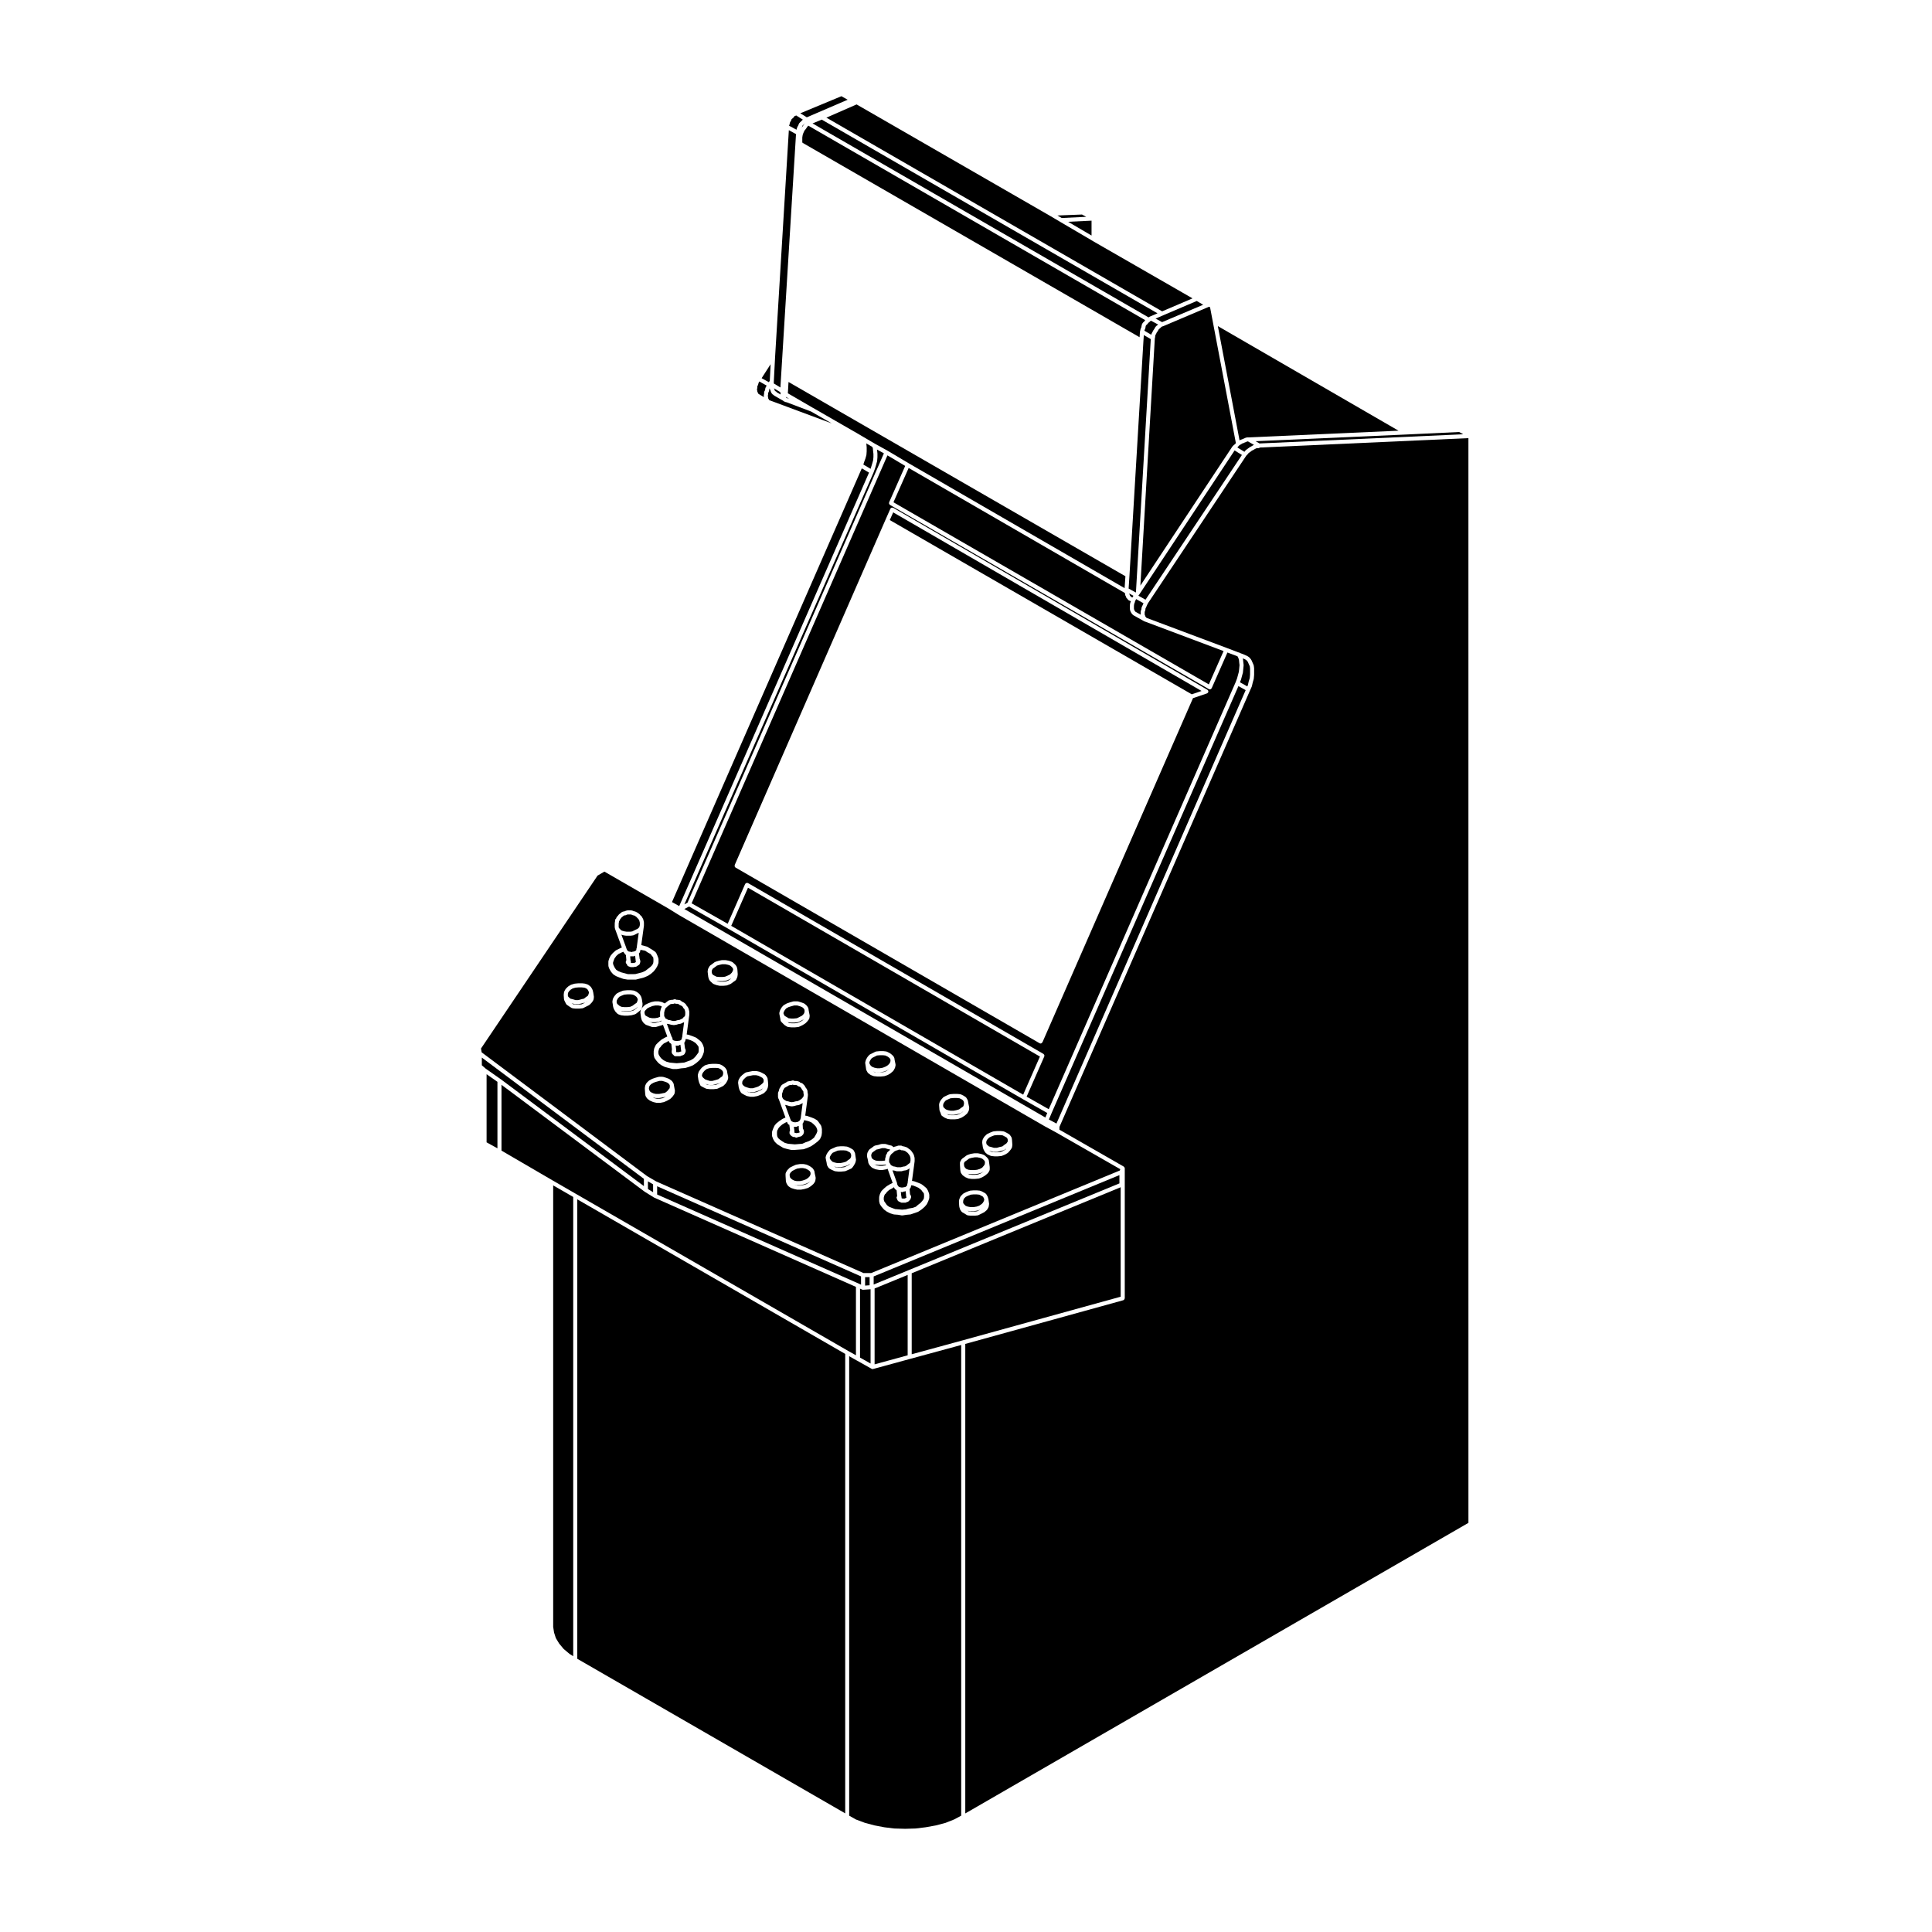 <?xml version="1.0" encoding="UTF-8"?>
<!-- Uploaded to: ICON Repo, www.svgrepo.com, Generator: ICON Repo Mixer Tools -->
<svg fill="#000000" width="800px" height="800px" version="1.1" viewBox="144 144 512 512" xmlns="http://www.w3.org/2000/svg">
 <g>
  <path d="m379.77 448.84c0.02-0.012 0.02-0.031 0.031-0.031l0.125-0.102-0.074-0.07-0.598-0.137c-0.012 0-0.012-0.012-0.02-0.012h-0.039l-0.672-0.227h-0.754l-0.766 0.227c-0.012 0.012-0.02 0-0.039 0.012 0 0 0 0.012-0.012 0.012l-0.711 0.145-0.578 0.422h-0.012l-0.492 0.363-0.215 0.395-0.07 0.395 0.102 0.504 0.188 0.324 0.441 0.309 0.527 0.207 0.734 0.07h0.875l0.711-0.07 0.117-0.059v-0.09l-0.004-0.336c0-0.031 0.039-0.059 0.039-0.09 0.012-0.031-0.02-0.059 0-0.082l0.137-0.422v-0.168c0-0.059 0.039-0.102 0.059-0.156 0.02-0.055 0.012-0.117 0.039-0.168l0.188-0.246 0.07-0.227c0.012-0.09 0.082-0.137 0.125-0.195 0.039-0.039 0.051-0.102 0.082-0.125l0.02-0.012h0.012l0.188-0.117 0.215-0.227c0.012-0.016 0.02-0.004 0.031-0.016z"/>
  <path d="m381.71 457.63c0.012 0.031 0.051 0.051 0.051 0.082v0.125l0.195 0.395v0.031c0 0.02 0.012 0.031 0.02 0.031 0.059 0.031 0.09 0.082 0.117 0.117 0.059 0.039 0.125 0.051 0.156 0.102l0.039 0.059 0.059 0.031h0.137c0.02 0 0.039 0.039 0.07 0.039 0.039 0.012 0.059-0.012 0.09 0l0.168 0.059h0.445l0.277-0.082c0.012-0.012 0.031 0.02 0.059 0.012 0.02 0 0.039-0.031 0.07-0.031h0.156l0.105-0.031c0.031-0.039 0.082-0.07 0.137-0.105 0.039-0.031 0.082-0.059 0.137-0.082 0.02-0.012 0.02-0.039 0.051-0.051l0.039-0.031 0.07-0.102 0.02-0.031v-0.031c0-0.031 0.02-0.039 0.02-0.07 0.012-0.031-0.012-0.051 0-0.082l0.145-0.523 0.004-0.078c0-0.012 0.012-0.02 0.012-0.039 0 0-0.012-0.02-0.012-0.031l0.492-3.707-0.207 0.168c-0.02 0.012-0.039 0.012-0.059 0.02-0.02 0.012-0.031 0.039-0.039 0.039l-0.504 0.258c-0.039 0.02-0.09 0.02-0.125 0.031-0.02 0-0.031 0.02-0.031 0.02l-0.559 0.082-0.551 0.156c-0.051 0.012-0.09 0.02-0.145 0.02h-1.094c-0.051 0-0.102-0.012-0.156-0.02l-0.527-0.156-0.527-0.07 1.219 3.394c-0.004 0.023-0.023 0.051-0.023 0.086z"/>
  <path d="m378.76 452.59c-0.02 0.012-0.051 0.02-0.07 0.02-0.02 0-0.031 0.02-0.039 0.02l-0.836 0.082h-0.051-0.926-0.059l-0.836-0.082c-0.012 0-0.012-0.012-0.02-0.012-0.039-0.012-0.07-0.012-0.117-0.031l-0.09-0.031v0.012l0.609 0.266 0.797 0.145h0.68l0.805-0.145 0.215-0.102-0.051-0.082z"/>
  <path d="m394.2 437.61 0.469 0.395 0.555 0.203 0.738 0.148h0.738l0.766-0.156 0.723-0.207 0.586-0.453h0.023l0.469-0.332 0.148-0.383 0.066-0.445-0.066-0.414-0.215-0.387-0.363-0.25-0.562-0.277-0.719-0.07h-0.801l-0.879 0.078-0.641 0.289-0.59 0.281-0.398 0.453-0.262 0.473-0.051 0.414 0.051 0.363z"/>
  <path d="m383.02 461.56 0.125 0.07h0.594l0.117-0.07c0.051-0.039 0.102-0.02 0.156-0.039 0.051-0.02 0.082-0.051 0.125-0.059l0.07-0.102c0-0.012 0.02-0.012 0.031-0.012l-0.059-0.117c-0.012-0.012 0.012-0.031 0-0.039-0.02-0.039-0.02-0.082-0.02-0.117-0.012-0.039-0.039-0.051-0.039-0.09v-0.227l-0.102-1.082h-0.031l-0.176 0.059c-0.051 0.012-0.105 0.031-0.156 0.031h-0.129l-0.227 0.105c-0.082 0.039-0.156 0.059-0.238 0.059-0.105 0-0.195-0.039-0.297-0.09h-0.012l-0.02-0.02 0.102 1.055 0.059 0.195c0.012 0.031-0.02 0.051-0.012 0.09 0.012 0.031 0.039 0.051 0.039 0.07v0.297c0.035 0.023 0.086 0.004 0.098 0.031z"/>
  <path d="m398.64 438.95c-0.031 0.012-0.031 0.039-0.051 0.051l-0.836 0.246c-0.02 0.012-0.039 0-0.051 0.012h-0.012l-0.836 0.168c-0.039 0.012-0.082 0.012-0.102 0.012h-0.848c-0.039 0-0.082 0-0.102-0.012l-0.848-0.168c0.008-0.004 0.008-0.012-0.004-0.012-0.031 0-0.039 0-0.059-0.012l-0.125-0.051 0.609 0.277 0.66 0.082h0.855l0.746-0.082 0.711-0.289 0.629-0.383 0.363-0.324-0.59 0.441c-0.02 0.027-0.07 0.027-0.113 0.043z"/>
  <path d="m375.46 427.99-0.059-0.008 0.391 0.137 0.516 0.055-0.836-0.172z"/>
  <path d="m379.16 427.61c-0.012 0.012-0.012 0.02-0.02 0.02l-0.848 0.344c-0.031 0-0.059 0-0.082 0.012-0.012 0-0.012 0.012-0.02 0.012l-0.926 0.176c-0.031 0-0.07 0.012-0.102 0.012h-0.746l0.09 0.012h0.887l0.754-0.082 0.621-0.207 0.609-0.383 0.168-0.145-0.332 0.215c-0.012 0.004-0.043 0.004-0.055 0.016z"/>
  <path d="m381.09 449.11c-0.02 0.012-0.031 0.031-0.059 0.039l-0.102 0.039c-0.039 0.082-0.082 0.137-0.137 0.188-0.02 0.012-0.02 0.02-0.031 0.031l-0.012 0.012-0.289 0.215-0.238 0.227c-0.012 0.012-0.02 0.012-0.039 0.02-0.02 0.02-0.02 0.039-0.039 0.051l-0.07 0.051-0.039 0.137c-0.012 0.051-0.051 0.07-0.082 0.105-0.012 0.031 0 0.059-0.012 0.09l-0.137 0.188v0.082c0 0.031-0.039 0.051-0.051 0.082 0 0.031 0.02 0.059 0.012 0.09l-0.137 0.414v0.797l0.09 0.176 0.227 0.309c0.012 0.02 0 0.051 0.012 0.07 0.02 0.02 0.051 0.031 0.051 0.051l0.09 0.207 0.207 0.082c0.02 0.012 0.02 0.031 0.039 0.039h0.039l0.324 0.195 0.484 0.07c0.02 0.012 0.02 0.031 0.031 0.031 0.02 0 0.031-0.012 0.051-0.012l0.516 0.145h0.949l0.516-0.145c0.02 0 0.02 0.012 0.031 0.012 0.012 0 0.02-0.02 0.039-0.031l0.504-0.07 0.371-0.188 0.383-0.309h0.012v-0.012l0.332-0.246 0.258-0.207 0.039-0.227s0.012 0 0.012-0.012v-0.02l0.059-0.277v-0.617l-0.059-0.277-0.082-0.289-0.105-0.227-0.227-0.309c-0.012-0.012 0-0.02-0.012-0.02h-0.012l-0.137-0.207-0.188-0.188-0.195-0.137c-0.012 0-0.012 0-0.012-0.012h-0.012l-0.332-0.258-0.117-0.082c-0.02 0-0.051 0-0.07-0.012l-0.215-0.051-0.277-0.07h-0.277c-0.137 0-0.277-0.051-0.371-0.168h-0.426l-0.227 0.105c-0.02 0.02-0.051 0.012-0.07 0.02-0.02 0-0.02 0.02-0.039 0.02l-0.328 0.094c-0.039 0.012-0.09 0.012-0.105 0.012l-0.207 0.145c-0.027 0.02-0.059 0.02-0.102 0.039z"/>
  <path d="m374.73 426.37 0.328 0.309 0.672 0.277 0.742 0.145h0.672l0.816-0.145 0.734-0.297 0.594-0.363 0.406-0.414 0.246-0.434 0.055-0.41-0.047-0.367-0.215-0.266-0.414-0.348-0.691-0.34-0.648-0.07h-0.785l-0.801 0.07-0.734 0.371-0.582 0.289-0.305 0.371-0.285 0.504-0.109 0.375 0.102 0.359z"/>
  <path d="m385.25 458.86c-0.031 0.031-0.02 0.059-0.051 0.082l-0.145 0.156 0.117 1.406 0.031 0.031c0.051 0.039 0.051 0.102 0.059 0.145l0.031 0.02c0.102 0.105 0.156 0.246 0.156 0.383v0.258c0 0.02-0.031 0.039-0.031 0.059-0.012 0.02-0.012 0.031-0.02 0.051 0 0-0.012 0.012-0.012 0.02 0 0.031 0 0.051-0.02 0.082v0.039c0 0.031-0.039 0.059-0.039 0.082-0.012 0.082-0.039 0.125-0.07 0.188-0.039 0.059-0.082 0.105-0.137 0.145-0.02 0.02-0.02 0.051-0.059 0.07l-0.039 0.02-0.09 0.137c-0.02 0.031-0.07 0.012-0.082 0.051-0.059 0.039-0.059 0.102-0.125 0.125l-0.168 0.09c-0.082 0.039-0.156 0.051-0.238 0.051l-0.125 0.082c-0.09 0.07-0.195 0.09-0.297 0.09h-0.926c-0.102 0-0.207-0.02-0.297-0.09l-0.156-0.105c-0.039-0.012-0.09-0.012-0.117-0.02l-0.176-0.09-0.156-0.09c-0.039-0.012-0.039-0.039-0.059-0.059-0.059-0.039-0.102-0.09-0.125-0.145-0.051-0.07-0.07-0.117-0.082-0.188-0.012-0.031-0.039-0.051-0.039-0.082v-0.031l-0.012-0.012c-0.07-0.059-0.07-0.137-0.082-0.215-0.012 0-0.02-0.012-0.02-0.012v-0.02c-0.02-0.051-0.059-0.09-0.059-0.137v-0.082c0-0.031 0.031-0.059 0.031-0.09 0.02-0.07 0.051-0.125 0.082-0.176 0.031-0.039 0.02-0.09 0.051-0.125l-0.137-1.484c-0.02-0.02-0.039-0.051-0.059-0.07-0.012-0.02-0.02-0.012-0.031-0.031l-0.012-0.012-0.02-0.012c-0.012-0.012-0.012-0.012-0.02-0.031-0.02-0.02-0.059-0.012-0.07-0.031 0-0.012 0-0.02-0.012-0.02l-0.102-0.059c-0.012 0-0.012-0.012-0.012-0.02-0.051-0.02-0.07-0.059-0.105-0.082-0.012-0.012-0.02-0.012-0.031-0.012v-0.051c-0.012-0.012-0.012-0.02-0.02-0.02-0.031-0.031-0.051-0.051-0.07-0.102-0.012 0-0.02 0-0.031-0.02l-0.012-0.012-0.059-0.207-0.031-0.059-0.441 0.297h-0.031c-0.012 0.012-0.012 0.02-0.02 0.031l-0.777 0.395-0.57 0.504-0.395 0.527c-0.02 0.031-0.07 0.031-0.082 0.051-0.051 0.039-0.059 0.09-0.117 0.117v0.012l-0.137 0.289-0.145 0.551v0.527l0.117 0.422 0.363 0.516 0.371 0.523 0.551 0.414 0.766 0.312 0.848 0.309 0.855 0.07 0.961 0.09 0.992-0.082 0.875-0.246c0.012 0 0.02 0.012 0.031 0.012 0.02 0 0.02-0.012 0.031-0.012l0.953-0.168 0.777-0.277 0.598-0.523c0.012-0.012 0.02-0.012 0.031-0.012 0-0.012 0-0.02 0.012-0.02l0.621-0.473 0.527-0.609 0.324-0.465 0.07-0.484v-0.609l-0.07-0.402-0.395-0.465c-0.012-0.02-0.012-0.031-0.02-0.039 0-0.012 0 0-0.012-0.012l-0.215-0.312-0.168-0.145-0.602-0.465-0.691-0.309-0.754-0.297-0.484-0.039-0.031 0.082v0.102c0 0.031-0.031 0.051-0.039 0.09 0 0.031 0.02 0.059 0.012 0.082l-0.09 0.258c-0.008 0.051-0.059 0.078-0.078 0.121z"/>
  <path d="m374.3 269.25-1.914-1.133-50.305 114.94 1.918 1.066z"/>
  <path d="m404.28 464.32 0.094-0.09-0.215 0.156z"/>
  <path d="m348.09 247.31c-0.039-0.051-0.02-0.102-0.039-0.145-0.02-0.059-0.059-0.09-0.059-0.145v-0.105l-0.117 0.207-0.07 0.484c-0.012 0.031-0.039 0.051-0.051 0.082-0.012 0.031 0 0.059 0 0.09l-0.195 0.383v0.297c0 0.02-0.02 0.031-0.02 0.051-0.012 0.02 0.012 0.039 0.012 0.059l-0.07 0.312 0.07 0.414c0.012 0.012-0.012 0.031-0.012 0.039 0 0.02 0.02 0.031 0.02 0.051v0.156l0.125 0.188c0.031 0.031 0.012 0.059 0.031 0.09 0.02 0.031 0.051 0.039 0.059 0.07l0.051 0.125 0.059 0.059 0.195 0.051c0.012 0 0.012 0.02 0.012 0.02 0.012 0 0.02-0.012 0.039 0l16.293 6.062-5.461-3.141-6.504-2.469h-0.07c-0.07 0-0.156-0.02-0.238-0.059l-0.137-0.07-0.227-0.07c0-0.012-0.012-0.039-0.031-0.039-0.09-0.039-0.125-0.09-0.188-0.145l-2.332-1.34c-0.031-0.012-0.07-0.012-0.102-0.039v-0.039c-0.059-0.039-0.105-0.09-0.125-0.137l-0.07-0.031c-0.051-0.012-0.07-0.059-0.09-0.07-0.039-0.031-0.102-0.02-0.117-0.051-0.031-0.031-0.02-0.07-0.051-0.09-0.012-0.02-0.051-0.031-0.059-0.059-0.012-0.012-0.031-0.012-0.039-0.02l-0.176-0.258c-0.012-0.02 0-0.039-0.012-0.059-0.02-0.02-0.051-0.039-0.051-0.07l-0.09-0.258-0.051-0.188z"/>
  <path d="m405.62 447.43 0.453 0.383 0.551 0.141 0.012 0.008h0.02l0.75 0.223h0.773l0.758-0.223h0.031l0.02-0.008 0.641-0.141 0.578-0.445h0.012v-0.008l0.512-0.363 0.293-0.402 0.051-0.383-0.051-0.387-0.273-0.383-0.492-0.273-0.551-0.289-0.648-0.066h-0.855l-0.742 0.078-0.734 0.285-0.582 0.293-0.473 0.473-0.258 0.445-0.059 0.402 0.059 0.363z"/>
  <path d="m404.51 461.14-0.465-0.266-0.543-0.277-0.727-0.078h-0.711l-0.805 0.078-0.746 0.297-0.582 0.285-0.461 0.461-0.18 0.422-0.055 0.445 0.035 0.359 0.234 0.289 0.402 0.402 0.527 0.195 0.742 0.145h0.828l0.836-0.145 0.648-0.227 0.652-0.434 0.328-0.332 0.27-0.473 0.102-0.371-0.102-0.375z"/>
  <path d="m400.18 451.52h-0.008l-0.5 0.352-0.207 0.363v0.402l0.066 0.453 0.246 0.414 0.344 0.297 0.535 0.195 0.668 0.078h0.934l0.699-0.078 0.727-0.227 0.613-0.336 0.414-0.488 0.25-0.375 0.062-0.473-0.051-0.371-0.219-0.277-0.457-0.395-0.555-0.207-0.746-0.152h-0.66l-0.926 0.164-0.621 0.195-0.598 0.465z"/>
  <path d="m404.09 454.76c-0.02 0-0.02 0.02-0.039 0.031l-0.828 0.246c-0.039 0.012-0.059 0.012-0.09 0.012-0.012 0.012-0.012 0.012-0.02 0.012l-0.746 0.09h-0.059-1.012-0.051l-0.766-0.09 0.453 0.195 0.66 0.082h0.777l0.816-0.082 0.719-0.289 0.621-0.383 0.137-0.117-0.492 0.277c-0.039 0.016-0.07 0.008-0.082 0.016z"/>
  <path d="m410.04 448.79c-0.031 0.012-0.051 0.039-0.07 0.039l-0.734 0.168-0.828 0.246c-0.039 0.02-0.102 0.031-0.145 0.031h-0.926c-0.051 0-0.105-0.012-0.145-0.031l-0.816-0.238h-0.012l-0.168-0.051 0.082 0.07 0.609 0.266 0.73 0.082h0.719l0.805-0.082 0.719-0.289 0.578-0.352 0.227-0.277-0.484 0.363c-0.047 0.035-0.09 0.035-0.141 0.055z"/>
  <path d="m359.47 252.1 11.086 6.383h0.012l2.434 1.426 2.859 1.684 3.336 1.844 0.012 0.008h0.008l5.641 3.356 57.172 33.062 0.215-3.152-89.281-51.484-0.176 3.004 6.672 3.871z"/>
  <path d="m350.22 445.62 0.473 0.402 0.57 0.402 0.754 0.465 0.816 0.215 0.875 0.082 0.953 0.082 0.961-0.082 0.992-0.082 0.848-0.371c0.012-0.012 0.012 0 0.012 0 0.012-0.012 0.012-0.02 0.02-0.02l0.898-0.312 0.672-0.383 0.66-0.516 0.363-0.59 0.297-0.527 0.207-0.527v-0.414l-0.207-0.598-0.258-0.402-0.551-0.551-0.504-0.422-0.641-0.289-0.887-0.238-0.418-0.09-0.031 0.059-0.082 0.258-0.082 0.246c-0.012 0.031-0.039 0.051-0.059 0.082v0.051l-0.039 0.051s0 0.012-0.012 0.02c-0.012 0-0.012 0-0.012 0.012l-0.102 0.145 0.07 1.395c0.031 0.039 0.09 0.059 0.117 0.105l0.082 0.168c0.031 0.039 0 0.09 0.02 0.137 0.012 0.039 0.051 0.059 0.051 0.105v0.34 0.012 0.082c0 0.039-0.039 0.07-0.059 0.105-0.012 0.039 0.02 0.09-0.012 0.125l-0.051 0.105c-0.012 0.07-0.051 0.105-0.082 0.168-0.031 0.031-0.02 0.082-0.039 0.105-0.031 0.031-0.07 0.02-0.102 0.039-0.031 0.02-0.031 0.051-0.051 0.07h-0.012v0.012c-0.07 0.117-0.176 0.188-0.289 0.238-0.02 0.012-0.02 0.02-0.031 0.031l-0.258 0.09c-0.059 0.02-0.117 0.031-0.176 0.031l-0.156 0.051c-0.059 0.02-0.117 0.031-0.168 0.031h-0.102l-0.117 0.082c-0.082 0.059-0.188 0.09-0.289 0.09-0.137 0-0.277-0.051-0.383-0.156l-0.012-0.012h-0.277c-0.102 0-0.176-0.012-0.246-0.059l-0.168-0.082-0.168-0.09c-0.012 0-0.012-0.012-0.02-0.012-0.039-0.02-0.039-0.039-0.07-0.07h-0.039v-0.012c-0.02-0.02-0.02-0.039-0.051-0.059-0.02-0.039-0.051-0.051-0.07-0.09l-0.012-0.012h-0.012c-0.039-0.031-0.051-0.07-0.082-0.105-0.039-0.031-0.059-0.059-0.09-0.102-0.039-0.059-0.082-0.117-0.09-0.195 0-0.031-0.031-0.051-0.031-0.082v-0.426c0-0.051 0.039-0.09 0.059-0.145 0.02-0.051 0-0.102 0.031-0.145l0.051-0.09-0.188-1.457c-0.012-0.012-0.012-0.02-0.02-0.02-0.031-0.012-0.039-0.012-0.059-0.012l-0.176-0.082c-0.012-0.02-0.02-0.051-0.051-0.07-0.059-0.051-0.082-0.09-0.125-0.145-0.039-0.07-0.07-0.117-0.082-0.188-0.012-0.031-0.02-0.051-0.02-0.07-0.02-0.02-0.039-0.031-0.051-0.051l-0.016-0.152-0.527 0.246-0.785 0.473-0.598 0.527-0.395 0.465c-0.02 0.031 0 0.07-0.02 0.102l-0.289 0.492-0.059 0.441v0.598l0.059 0.465z"/>
  <path d="m354.59 444.24h0.316c0.07 0 0.125 0.051 0.188 0.07 0.031-0.012 0.07 0 0.09-0.012 0.051-0.02 0.09-0.059 0.145-0.059h0.156l0.176-0.059c0.02-0.012 0.051 0.012 0.082 0h0.012l0.07-0.02c0.012-0.031 0.051-0.039 0.07-0.059v-0.258l-0.082-0.117c-0.02-0.02-0.012-0.039-0.02-0.07-0.031-0.039-0.039-0.082-0.039-0.137 0-0.02-0.031-0.039-0.039-0.07l-0.051-1.074h-0.02l-0.176 0.039-0.176 0.105c-0.09 0.07-0.195 0.102-0.297 0.102h-0.582c-0.012 0-0.02-0.012-0.031-0.012l0.137 0.992c0 0.012-0.02 0.031-0.02 0.039 0.012 0.012 0.02 0.02 0.02 0.039v0.195z"/>
  <path d="m352.41 435.79 0.414 0.07c0.02 0 0.031 0.02 0.031 0.02 0.012 0.012 0.031-0.012 0.051 0l0.453 0.145 0.465 0.07 0.484-0.07 0.539-0.156c0.02 0 0.031 0.012 0.051 0.012 0.012-0.012 0.02-0.02 0.031-0.02l0.516-0.07 0.395-0.207 0.371-0.227 0.344-0.277 0.207-0.277 0.176-0.238 0.051-0.324v-0.227l-0.059-0.277c-0.012-0.02 0.012-0.039 0.012-0.07 0-0.02-0.031-0.039-0.031-0.059v-0.266l-0.051-0.168-0.191-0.25v-0.012c-0.012-0.012-0.012 0-0.02-0.012l-0.168-0.246v-0.039c-0.012-0.012-0.031-0.012-0.039-0.02l-0.125-0.258-0.188-0.195-0.145-0.145-0.195-0.051h-0.012c-0.012-0.012-0.02-0.012-0.02-0.012l-0.266-0.09s0-0.02-0.02-0.031c-0.105-0.039-0.188-0.105-0.246-0.195l-0.02-0.012-0.277-0.07h-0.508c-0.102 0-0.176-0.02-0.246-0.059l-0.102-0.051-0.102 0.051c-0.07 0.039-0.156 0.059-0.238 0.059h-0.266l-0.277 0.07c-0.039 0.012-0.09 0.012-0.117 0.012l-0.195 0.145c-0.02 0.012-0.031 0.012-0.051 0.02-0.012 0.012-0.02 0.02-0.031 0.031l-0.312 0.156-0.215 0.145c-0.012 0.012-0.02 0-0.039 0.012-0.012 0.012-0.012 0.02-0.02 0.02l-0.258 0.137-0.102 0.102-0.059 0.125c-0.012 0.039-0.031 0.059-0.051 0.09-0.02 0.02 0 0.051-0.02 0.07l-0.195 0.246-0.051 0.227-0.09 0.344c0 0.02-0.02 0.039-0.031 0.051-0.012 0.031 0.012 0.039 0 0.059l-0.105 0.215v0.848l0.105 0.215 0.125 0.258 0.227 0.238 0.352 0.215z"/>
  <path d="m297.43 410.1c-0.039 0.02-0.102 0.02-0.137 0.02h-0.848c-0.051 0-0.102-0.012-0.156-0.02l-0.816-0.246 0.484 0.297 0.609 0.07h0.867l0.711-0.07 0.754-0.371 0.156-0.09-0.699 0.168z"/>
  <path d="m353.38 440.34c0.02 0.039 0 0.07 0 0.105h0.012l0.215 0.492s0.012 0 0.012 0.012l0.012 0.012c0.012 0.012 0.012 0.031 0.02 0.051 0 0.012 0.02 0.012 0.039 0.031l0.051 0.082 0.105 0.051c0.07 0.012 0.105 0.051 0.168 0.082 0.031 0.031 0.102 0.039 0.125 0.09h0.012c0.031 0 0.031-0.02 0.059-0.012l0.277 0.07h0.453l0.277-0.07c0.02-0.012 0.039 0.012 0.07 0.012 0.02 0 0.031-0.031 0.059-0.031h0.09l0.117-0.082 0.207-0.137 0.137-0.125 0.117-0.125 0.09-0.246 0.125-0.422v-0.039-0.039c0-0.02 0.012-0.031 0.02-0.051 0-0.012-0.02-0.012-0.012-0.02v-0.031l0.484-3.688-0.344 0.215h-0.02c-0.012 0.012-0.012 0.012-0.02 0.012l-0.504 0.258c-0.039 0.02-0.082 0.02-0.125 0.031-0.012 0.012-0.02 0.02-0.039 0.031l-0.559 0.07-0.527 0.156c-0.031 0.012-0.051 0.012-0.059 0.012-0.012 0-0.012 0.012-0.02 0.012l-0.578 0.09h-0.09-0.07l-0.59-0.09c-0.012 0-0.012-0.012-0.02-0.012-0.031-0.012-0.051-0.012-0.082-0.02l-0.465-0.145-0.469-0.105c-0.02 0-0.031-0.02-0.051-0.031-0.012 0-0.02-0.012-0.031-0.012l1.25 3.406z"/>
  <path d="m346.12 432.46-0.68 0.422c-0.012 0.02-0.051 0.012-0.07 0.02-0.02 0.012-0.02 0.031-0.039 0.031l-0.746 0.258h-0.02v0.012l-0.848 0.246c-0.051 0.02-0.105 0.02-0.145 0.02h-0.926c-0.051 0-0.105 0-0.156-0.02l-0.539-0.168 0.289 0.145 0.711 0.145h0.672l0.816-0.145 0.754-0.312 0.59-0.289 0.402-0.414c-0.012 0.012-0.02 0.012-0.031 0.012-0.023 0.02-0.023 0.039-0.035 0.039z"/>
  <path d="m340.95 431.62 0.445 0.34 0.609 0.227 0.73 0.215h0.766l0.762-0.227 0.664-0.227 0.609-0.383 0.516-0.434 0.297-0.359 0.035-0.352-0.035-0.383-0.289-0.391-0.484-0.277-0.586-0.289-0.621-0.137h-0.828l-0.785 0.156-0.719 0.141-0.551 0.406-0.504 0.508-0.246 0.441-0.047 0.402 0.035 0.309z"/>
  <path d="m332.88 402.3 0.461 0.266 0.551 0.273 0.711 0.07h0.859l0.672-0.07 0.738-0.305 0.582-0.285 0.473-0.469 0.273-0.473 0.098-0.375-0.09-0.336-0.238-0.305-0.465-0.402-0.547-0.207-0.754-0.148h-0.809l-0.68 0.148-0.73 0.215-0.59 0.453-0.008 0.008-0.5 0.359-0.215 0.391-0.062 0.414 0.062 0.402z"/>
  <path d="m334.8 430.96c-0.031 0.02-0.039 0.051-0.059 0.059l-0.836 0.246h-0.012c-0.012 0-0.012 0.012-0.012 0.012l-0.926 0.246c-0.051 0.02-0.09 0.02-0.137 0.02h-0.746c-0.059 0-0.117-0.012-0.168-0.02l-0.836-0.258h-0.012c-0.012-0.012-0.02-0.012-0.031-0.012l-0.105-0.039 0.527 0.266 0.719 0.082h0.875l0.73-0.082 0.648-0.289 0.59-0.297 0.215-0.215-0.32 0.254c-0.039 0.02-0.07 0.02-0.105 0.027z"/>
  <path d="m337.32 403.52s0 0.012-0.012 0.012l-0.848 0.332c-0.031 0.02-0.07 0.02-0.117 0.02-0.012 0.012-0.012 0.02-0.02 0.02l-0.754 0.082c-0.02 0-0.039 0.012-0.051 0.012h-0.926c-0.02 0-0.039-0.012-0.059-0.012l-0.66-0.059 0.277 0.105 0.66 0.137h0.766l0.816-0.07 0.699-0.277 0.621-0.465v-0.012l0.105-0.082-0.473 0.238c-0.012 0.008-0.02 0.008-0.027 0.02z"/>
  <path d="m351.94 413.22 0.473 0.266v0.012h0.02l0.559 0.352 0.691 0.07h0.703l0.797-0.078 0.75-0.363 0.602-0.309 0.465-0.465 0.164-0.34 0.062-0.434-0.051-0.395-0.227-0.332-0.375-0.309-0.578-0.227-0.742-0.215h-0.766l-0.855 0.234-0.691 0.219-0.617 0.352-0.324 0.391-0.277 0.496-0.109 0.363 0.102 0.289z"/>
  <path d="m357.99 457.53c-0.02 0-0.02 0.012-0.039 0.02l-0.926 0.332c-0.012 0.012-0.031 0.012-0.051 0.02h-0.02l-0.746 0.168c-0.051 0.012-0.082 0.02-0.117 0.02h-1.004c-0.051 0-0.082-0.012-0.117-0.02l-0.414-0.09 0.156 0.059 0.68 0.145h0.746l0.816-0.145 0.746-0.227 0.598-0.371 0.402-0.344-0.648 0.414c-0.023 0.012-0.043 0-0.062 0.02z"/>
  <path d="m299.48 409.48 0.125-0.141-0.258 0.199z"/>
  <path d="m294.74 408.29 0.434 0.371 0.562 0.137 0.012 0.008h0.008l0.766 0.238h0.691l0.855-0.238h0.016v-0.008l0.652-0.137 0.574-0.445h0.008l0.48-0.336 0.172-0.414 0.113-0.41-0.109-0.375-0.262-0.453-0.348-0.293-0.531-0.195-0.66-0.07h-0.863l-0.859 0.07-0.703 0.215-0.566 0.355-0.402 0.402-0.258 0.441-0.043 0.484 0.035 0.375z"/>
  <path d="m299.12 409.66 0.055-0.031-0.031 0.012z"/>
  <path d="m358.55 454.32-0.48-0.344-0.562-0.277-0.707-0.145h-0.66l-0.914 0.145-0.66 0.297-0.59 0.305-0.477 0.461-0.23 0.414v0.316l0.055 0.434 0.227 0.344 0.395 0.32 0.562 0.289 0.633 0.125h0.879l0.68-0.145 0.828-0.293 0.586-0.367 0.41-0.402 0.242-0.445 0.051-0.32-0.051-0.395z"/>
  <path d="m358.74 457.07 0.055-0.051v-0.008l-0.031 0.008z"/>
  <path d="m368.64 452.81c-0.02 0-0.031 0.031-0.059 0.039l-0.832 0.258h-0.031c-0.012 0-0.012 0.012-0.02 0.012l-0.836 0.168c-0.031 0.012-0.07 0.02-0.105 0.02h-0.926c-0.031 0-0.082-0.012-0.117-0.02l-0.68-0.145 0.434 0.188 0.66 0.082h0.777l0.816-0.082 0.66-0.297 0.621-0.289 0.258-0.352-0.492 0.383c-0.055 0.016-0.078 0.016-0.129 0.035z"/>
  <path d="m364.22 451.48 0.398 0.395 0.598 0.207 0.676 0.145h0.82l0.766-0.156 0.711-0.215 0.602-0.445h0.008v-0.008l0.488-0.344 0.227-0.402 0.062-0.414-0.062-0.402-0.207-0.379-0.461-0.262-0.551-0.277-0.719-0.07h-0.863l-0.738 0.07-0.68 0.297-0.652 0.293-0.371 0.445-0.293 0.512-0.102 0.363 0.09 0.332z"/>
  <path d="m355.57 414.85c-0.051 0.031-0.102 0.031-0.145 0.039-0.02 0-0.031 0.012-0.039 0.012l-0.926 0.09h-0.039-0.766-0.051l-0.836-0.09c-0.02 0-0.031-0.02-0.051-0.02l0.363 0.227 0.691 0.07h0.867l0.73-0.082 0.785-0.352 0.609-0.383 0.215-0.207-0.559 0.277z"/>
  <path d="m403.09 464.79c-0.012 0-0.012 0.012-0.02 0.012l-0.926 0.168c-0.031 0.012-0.07 0.012-0.102 0.012h-0.926c-0.031 0-0.07 0-0.105-0.012l-0.539-0.105 0.258 0.145 0.598 0.07h0.938l0.641-0.07 0.746-0.371 0.117-0.07-0.629 0.215c-0.031-0.004-0.031-0.004-0.051 0.008z"/>
  <path d="m422.7 438.94-0.73 1.734 2 1.082 50.145-114.86-1.918-1.074z"/>
  <path d="m374.81 267.95 0.332-1.082 0.246-0.879 0.082-0.844v-0.863l-0.09-0.738v-0.012l-0.066-0.754-0.152-0.348-1.621-0.945 0.051 0.207v0.031l0.02 0.031 0.066 0.836v1.031l-0.066 0.922-0.031 0.043 0.012 0.051-0.258 0.922-0.02 0.02v0.02l-0.332 0.906v0.012l-0.188 0.59 1.914 1.133z"/>
  <path d="m379.8 281.82 80.027 46.18 2.59-0.887-81.711-47.328z"/>
  <path d="m472.88 324.11c0 0.012-0.02 0.012-0.02 0.031-0.012 0 0 0.012 0 0.02l-0.258 0.648 1.941 1.094 0.156-0.332 0.238-1.055c0.012 0 0.02 0 0.02-0.012 0-0.012-0.012-0.02 0-0.02l0.238-0.785 0.082-0.926v-1.633l-0.07-0.559-0.309-0.68v-0.012l-0.227-0.523-0.312-0.371-0.402-0.266-0.523-0.227-0.059-0.02c0.012 0.031-0.012 0.051-0.012 0.082 0.012 0.02 0.031 0.039 0.031 0.059l0.09 0.828v0.012l0.09 0.754c0.012 0.012-0.02 0.031-0.02 0.051 0 0.02 0.031 0.031 0.02 0.059l-0.18 1.852c0 0.012-0.012 0.02-0.012 0.039-0.012 0.02 0 0.031 0 0.051l-0.258 0.926z"/>
  <path d="m447.13 232.8-0.105 1.484-3.699 62.16-0.227 3.527 1.891 1.043 0.047-0.082 3.93-67.062z"/>
  <path d="m472.33 318.8-0.207-0.559-0.176-0.309-0.02-0.02h-0.012l-2.637-0.992-4.16 9.445c0 0.02-0.012 0.02-0.012 0.031-0.012 0.012 0 0.02-0.012 0.031-0.012 0.012-0.031 0.012-0.039 0.012-0.09 0.145-0.246 0.258-0.434 0.258-0.07 0-0.137-0.02-0.215-0.051-0.012 0-0.012-0.012-0.02-0.012 0-0.012-0.02-0.012-0.031-0.012l-84.512-48.82c-0.051-0.031-0.059-0.102-0.102-0.137-0.051-0.059-0.105-0.09-0.125-0.156-0.031-0.07 0-0.137 0.012-0.195 0-0.07-0.031-0.125 0-0.195l4.262-9.645-4.707-2.797-51.898 118.71 9.562 5.422 4.625-10.539c0-0.012 0.02-0.012 0.02-0.02 0.012-0.012 0-0.02 0.012-0.031 0.039-0.059 0.102-0.082 0.156-0.117 0.055-0.035 0.082-0.102 0.145-0.105 0.059-0.031 0.125-0.012 0.195 0 0.059 0.012 0.125-0.031 0.188 0.012 0.012 0 0.012 0.012 0.012 0.02h0.039l78.309 45.281c0.051 0.031 0.07 0.102 0.105 0.145 0.035 0.047 0.102 0.09 0.105 0.145 0.031 0.07 0.012 0.137 0 0.207-0.012 0.059 0.031 0.117-0.012 0.176l-4.676 10.645 5.863 3.324 49.504-113.11 0.395-1.043 0.246-0.906 0.238-0.887 0.09-0.875 0.082-0.855-0.082-0.711v-0.012zm-8.109 8.293c0.012 0.07-0.012 0.125-0.02 0.207-0.012 0.059 0.012 0.125-0.02 0.195-0.012 0 0 0.012-0.012 0.02-0.012 0.02-0.051 0.012-0.059 0.031-0.059 0.082-0.125 0.168-0.238 0.207l-3.719 1.27-39.891 91.191-0.031 0.031c-0.012 0.012 0 0.012-0.012 0.02 0 0.012-0.02 0.012-0.031 0.02-0.102 0.145-0.258 0.258-0.422 0.258-0.082 0-0.145-0.02-0.215-0.051l-0.02-0.02c-0.02-0.012-0.031 0-0.039-0.012l-80.559-46.543c-0.059-0.031-0.07-0.082-0.105-0.125-0.051-0.059-0.105-0.102-0.125-0.176-0.012-0.059 0-0.117 0-0.176 0-0.07-0.012-0.125 0-0.195l39.922-91.406 1.34-3.031s0.012 0 0.02-0.02v-0.031c0.039-0.059 0.105-0.082 0.168-0.117 0.051-0.039 0.082-0.102 0.137-0.105 0.07-0.02 0.125 0 0.207 0 0.059 0.012 0.117-0.02 0.176 0.012 0.012 0 0.012 0.02 0.02 0.02 0.012 0.012 0.02 0 0.039 0.012l83.246 48.215c0.07 0.039 0.09 0.105 0.125 0.168 0.031 0.039 0.09 0.07 0.117 0.117v0.016z"/>
  <path d="m421.03 440.15 0.5-1.195-6.383-3.625-78.297-45.289-10.242-5.805-1.25 0.66z"/>
  <path d="m358.17 177.32-0.297 0.383-0.324 0.484h-0.02c-0.012 0.012 0 0.031-0.012 0.039l-0.309 0.363-0.215 0.453-0.215 0.516-0.082 0.344-0.082 0.539v1.184l0.051 0.207 89.336 51.535 0.105-1.496c0-0.02 0.02-0.031 0.031-0.051 0-0.012-0.02-0.031-0.012-0.039l0.082-0.344 0.082-0.332c0.012-0.02 0.039-0.031 0.051-0.051 0-0.02-0.012-0.039 0-0.059l0.125-0.266 0.07-0.422c0-0.012 0.012-0.012 0.012-0.012 0-0.012-0.012-0.02 0-0.031l0.082-0.332c0.02-0.039 0.051-0.059 0.07-0.102 0.02-0.031 0.012-0.059 0.039-0.102l0.246-0.332c0.02-0.031 0.051-0.031 0.082-0.039 0.02-0.031 0.02-0.059 0.051-0.082l0.156-0.105 0.188-0.312c0-0.012 0.012-0.012 0.02-0.02l-89.281-51.543z"/>
  <path d="m447.33 308.69c-0.02 0-0.02-0.02-0.039-0.02-0.012-0.012-0.031-0.012-0.059-0.02l-2.852-1.594c-0.02-0.02-0.02-0.051-0.051-0.059-0.02-0.02-0.051-0.02-0.07-0.031l-0.258-0.258c-0.02-0.012-0.012-0.039-0.02-0.059-0.012-0.012-0.031-0.012-0.039-0.02l-0.176-0.258v-0.031s-0.02-0.012-0.031-0.031l-0.168-0.332v-0.07c-0.012-0.031-0.039-0.039-0.051-0.07l-0.082-0.422c-0.012-0.012 0.012-0.031 0.012-0.051s-0.02-0.031-0.02-0.051v-0.836c0-0.02 0.012-0.031 0.012-0.039 0-0.02-0.012-0.02-0.012-0.039l0.09-0.59c0-0.02 0.031-0.039 0.039-0.059 0-0.031-0.012-0.039 0-0.059l0.137-0.352-0.277-0.125-0.215-0.082c-0.012 0-0.012-0.02-0.031-0.031-0.117-0.039-0.215-0.117-0.277-0.238l-0.051-0.09-0.102-0.105-0.176-0.168c-0.102-0.102-0.156-0.246-0.156-0.383l-0.07-0.117c-0.02-0.02-0.012-0.039-0.02-0.059-0.02-0.02-0.039-0.039-0.051-0.07l-0.09-0.246c-0.012-0.039 0.02-0.059 0.012-0.09-0.012-0.031-0.031-0.059-0.031-0.09v-0.168l-0.082-0.117v-0.02l-57.27-33.121-4.027 9.094 83.582 48.266 3.906-8.836-20.73-7.785z"/>
  <path d="m419.59 424-77.363-44.742-4.449 10.098 77.375 44.742z"/>
  <path d="m326.19 383.23 52.051-119.09-1.82-1.004 0.027 0.289 0.082 0.754-0.012 0.031 0.012 0.031v0.922l-0.012 0.02 0.012 0.031-0.082 0.926-0.02 0.035 0.012 0.051-0.258 0.926v0.023l-0.332 1.09-0.012 0.008v0.02l-0.34 0.918-0.012 0.02v0.02l-50.125 114.42z"/>
  <path d="m472.63 260.62c0.031-0.031 0.07-0.012 0.102-0.031 0.051-0.02 0.059-0.059 0.102-0.07l0.277-0.07 0.289-0.137c0.012-0.012 0.02 0 0.039 0l0.031-0.031 0.207-0.07 0.312-0.156c0.02-0.012 0.039 0 0.051 0 0.02-0.012 0.031-0.031 0.059-0.039l0.324-0.09c0.031 0 0.051 0.02 0.082 0.02 0.02-0.012 0.039-0.031 0.059-0.031h0.312l39.754-1.773-47.891-27.719 5.758 30.301z"/>
  <path d="m477.78 261.52 53.992-2.434-1.07-0.598-14.219 0.668-39.734 1.766z"/>
  <path d="m361.77 175.7-2.438 1.008 89.059 51.41 0.129-0.098 0.051-0.012 0.027-0.039 0.168-0.078 0.023-0.008 0.008-0.012 1.957-0.836z"/>
  <path d="m451.98 226.51 8.051-3.441-26.5-15.234v-0.012l-8.578-5.035-2.852-1.684-51.094-29.43-8.008 3.504z"/>
  <path d="m431.86 201.46-1.117-0.609-6.504 0.254 1.129 0.668z"/>
  <path d="m433.27 206.42v-3.941l-6.211 0.297z"/>
  <path d="m355.15 178.08c0.012-0.02 0.02-0.02 0.02-0.031 0.012-0.02 0-0.031 0-0.039l0.176-0.422c0.012-0.012 0.02-0.02 0.02-0.031 0.012-0.012 0-0.031 0.012-0.039l0.215-0.352 0.059-0.258c0.02-0.059 0.059-0.082 0.102-0.117 0.012-0.051 0.012-0.102 0.051-0.137l0.246-0.258 0.344-0.332 0.363-0.363-1.785-1.113c-0.02 0.02-0.039 0.02-0.059 0.031-0.051 0.031-0.082 0.07-0.117 0.09l-0.199 0.035-0.117 0.125-0.223 0.309c-0.012 0.02-0.051 0.012-0.07 0.031-0.012 0.02-0.012 0.059-0.031 0.082l-0.289 0.195-0.137 0.188-0.059 0.238c-0.02 0.051-0.039 0.07-0.07 0.105-0.02 0.031 0 0.059-0.031 0.09l-0.188 0.246-0.051 0.227-0.09 0.344v0.02 0.02l-0.129 0.352 1.969 1.062z"/>
  <path d="m368.64 170.43-1.66-0.934-10.895 4.527 1.727 1.066z"/>
  <path d="m349.09 246.89 0.051 0.082c0.012 0.02 0 0.051 0.012 0.07 0.012 0.031 0.051 0.031 0.059 0.059l0.07 0.258 0.07 0.176 0.07 0.117 0.117 0.031c0.137 0.051 0.246 0.137 0.312 0.277l0.012 0.02 0.992 0.559v-0.277l-0.082-0.266c0-0.031 0.02-0.051 0.012-0.07z"/>
  <path d="m344.65 247.5c0.012 0.039 0.051 0.07 0.051 0.105v0.242l0.145 0.188c0.02 0.039 0.012 0.07 0.031 0.105 0.012 0.031 0.039 0.051 0.059 0.09l0.039 0.137 0.051 0.031 1.426 0.848-0.051-0.289c-0.012-0.039 0.031-0.07 0.031-0.102 0-0.039-0.039-0.059-0.031-0.102l0.09-0.363v-0.371c0-0.051 0.02-0.07 0.039-0.117 0.012-0.039-0.02-0.082 0.012-0.117l0.215-0.422 0.07-0.504c0.012-0.039 0.039-0.059 0.059-0.105 0.012-0.031 0-0.07 0.02-0.102l0.246-0.422s0.012 0 0.02-0.012v-0.012-0.02l-1.949-1.094-0.02 0.02-0.188 0.395-0.082 0.344c0 0.031-0.02 0.051-0.031 0.082-0.012 0.02 0.012 0.039-0.012 0.059l-0.195 0.395v0.465c0 0.039-0.051 0.07-0.051 0.117 0 0.039 0.012 0.082 0 0.117l-0.059 0.125 0.059 0.188c0.031 0.047 0.008 0.078 0.008 0.102z"/>
  <path d="m352.54 249.5h0.031c0.02 0 0.051 0.031 0.082 0.039 0.039 0.012 0.07-0.012 0.105 0l0.422 0.168-0.961-0.559v0.012c0.031 0.031 0.059 0.031 0.07 0.059l0.09 0.168c0.012 0.012 0 0.02 0 0.031z"/>
  <path d="m354.95 179.54-1.898-1.043-3.644 60.066-0.34 6.555v0.508l1.746 1.062z"/>
  <path d="m348 244.91 0.219-4.387-2.383 3.699 1.918 1.062z"/>
  <path d="m444.81 303.28-0.059 0.309c0 0.02-0.031 0.031-0.031 0.051-0.012 0.012 0 0.031 0 0.039l-0.145 0.352-0.07 0.504v0.742l0.059 0.297 0.125 0.246 0.105 0.168 0.168 0.168 1.32 0.734v-0.812c0-0.039 0.039-0.07 0.039-0.102 0.012-0.039-0.012-0.07 0-0.105l0.145-0.352 0.07-0.527c0-0.031 0.039-0.039 0.051-0.07 0.012-0.031-0.012-0.07 0.012-0.102l0.238-0.484 0.168-0.395c0-0.012 0.012-0.012 0.012-0.02 0.012 0 0-0.012 0-0.02l0.02-0.039-1.949-1.094-0.215 0.434c-0.016 0.039-0.059 0.059-0.062 0.078z"/>
  <path d="m449.11 232.7c0.012-0.039-0.012-0.09 0.012-0.125l0.156-0.332 0.176-0.332 0.168-0.332c0.012-0.02 0.031-0.02 0.039-0.031 0.012-0.02 0-0.039 0.012-0.051l0.227-0.309 0.145-0.289c0-0.02 0.031-0.02 0.031-0.031 0.012-0.02 0-0.039 0.012-0.059l0.258-0.332c0.02-0.02 0.051-0.02 0.07-0.039 0.031-0.02 0.02-0.051 0.039-0.07l0.309-0.227 0.145-0.137-1.879-1.012-0.195 0.137c-0.031 0.02-0.059 0.02-0.09 0.031-0.051 0.117-0.117 0.195-0.215 0.258-0.012 0-0.02 0.012-0.031 0.02l-0.188 0.102-0.176 0.289c-0.02 0.031-0.059 0.02-0.082 0.051-0.031 0.031-0.039 0.09-0.09 0.117l-0.156 0.117-0.137 0.176-0.07 0.227-0.07 0.465c0 0.039-0.039 0.051-0.051 0.09-0.012 0.02 0.012 0.051-0.012 0.07l-0.125 0.277-0.059 0.227 1.828 1.082v-0.027z"/>
  <path d="m356.81 177.17-0.152 0.148-0.051 0.188c-0.012 0.039-0.039 0.051-0.059 0.082v0.07l-0.125 0.195 0.246-0.301 0.312-0.473c0.012-0.012 0.02-0.012 0.02-0.02 0.012-0.012 0.012-0.012 0.012-0.02l0.297-0.367-0.168 0.16z"/>
  <path d="m452.16 227.61-1.922 0.816 1.73 0.945 10.887-4.606-1.703-1-8.992 3.832z"/>
  <path d="m443.29 301.46 0.117 0.195c0.031 0.051 0.02 0.102 0.031 0.145 0.012 0.031 0.02 0.039 0.02 0.059l0.051 0.051 0.176 0.168c0.02 0.031 0.02 0.059 0.031 0.09 0.012 0 0.012 0 0.02 0.012l0.082 0.031c0.012 0 0.012 0 0.02 0.012 0 0 0.012 0.012 0.031 0.012 0 0.012 0.012 0 0.02 0.012l0.09 0.039c0.039 0.031 0.102 0.031 0.137 0.059l0.059-0.117c0-0.012 0.012-0.012 0.012-0.012v-0.031l0.188-0.297-1.113-0.598v0.09z"/>
  <path d="m452.13 230.47c-0.012 0-0.012 0.012-0.012 0.012l-0.168 0.051-0.246 0.176-0.215 0.227c-0.012 0.012-0.031 0.012-0.039 0.02-0.02 0-0.02 0.02-0.02 0.031l-0.277 0.207-0.176 0.238-0.137 0.297c-0.012 0.02-0.039 0.02-0.051 0.039-0.012 0.012 0 0.031-0.012 0.039l-0.227 0.297-0.137 0.309-0.176 0.324-0.105 0.227v0.297c0 0.02-0.02 0.039-0.02 0.059-0.012 0.02 0.012 0.051 0 0.07l-0.07 0.297-3.828 65.496 24.355-36.812c0.012-0.02 0.039-0.02 0.039-0.039 0.02-0.012 0.012-0.039 0.031-0.051l0.332-0.332c0.012-0.012 0.031-0.012 0.031-0.02 0.012-0.012 0.012-0.02 0.031-0.031l0.277-0.207 0.207-0.277-6.062-31.91-0.754-3.953c0-0.02 0.02-0.031 0.012-0.051v-0.012c-0.082-0.039-0.117-0.105-0.176-0.176h-0.227c-0.031 0.012-0.031 0.031-0.051 0.039l-12.09 5.129c-0.023-0.008-0.031-0.02-0.043-0.008z"/>
  <path d="m473.8 263.71 0.324-0.395c0.012-0.02 0.039-0.02 0.07-0.039 0.02-0.02 0.02-0.051 0.051-0.07l0.227-0.156 0.332-0.246 0.344-0.258c0.012-0.012 0.031 0 0.051-0.012 0-0.012 0.012-0.031 0.031-0.039l0.312-0.156 0.402-0.238c0.012-0.012 0.012 0 0.02-0.012 0.012 0 0.012-0.012 0.02-0.02l0.324-0.168h0.012l-1.582-0.918h-0.125l-0.215 0.059-0.289 0.137c-0.012 0.012-0.031 0.012-0.051 0.02-0.012 0-0.02 0.012-0.02 0.012l-0.207 0.07-0.312 0.156c-0.02 0.012-0.039 0.012-0.082 0.02 0 0-0.012 0.02-0.031 0.02l-0.227 0.059-0.246 0.188c-0.02 0.012-0.039 0.012-0.059 0.02-0.012 0.012-0.02 0.02-0.031 0.031l-0.258 0.125-0.105 0.105c-0.031 0.02-0.059 0.02-0.082 0.031-0.02 0.02-0.02 0.059-0.059 0.07l-0.059 0.031-0.168 0.238c-0.02 0.02-0.051 0.012-0.07 0.031-0.02 0.02-0.02 0.059-0.039 0.082l-0.105 0.082 1.879 1.16z"/>
  <path d="m473.12 264.57-1.938-1.199-25.172 38.043v0.012l-0.012 0.008-0.316 0.438 1.891 1.055z"/>
  <path d="m330.11 429.32 0.258 0.309 0.461 0.395 0.59 0.215 0.727 0.227h0.598l0.867-0.238 0.73-0.215 0.602-0.453h0.008l0.465-0.332 0.168-0.383 0.07-0.445-0.062-0.391-0.227-0.348-0.395-0.324-0.531-0.266-0.715-0.07h-0.879l-0.844 0.078-0.703 0.207-0.539 0.414-0.363 0.422-0.266 0.402-0.109 0.457z"/>
  <path d="m309.48 390.82 0.527 0.082h1.09l0.473-0.07 0.414-0.215 0.516-0.246c0.012-0.012 0.012 0 0.02-0.012l0.02-0.02 0.344-0.137 0.309-0.246 0.238-0.277 0.051-0.227 0.082-0.277v-0.629l-0.082-0.344-0.059-0.258-0.117-0.168v-0.02c0-0.02-0.02-0.02-0.031-0.039l-0.102-0.207-0.137-0.09c-0.039-0.02-0.039-0.07-0.059-0.09-0.02-0.02-0.059-0.012-0.07-0.039l-0.207-0.266-0.176-0.105v-0.02h-0.012l-0.266-0.207-0.176-0.051c-0.031-0.012-0.039-0.039-0.07-0.059h-0.102c-0.082 0-0.168-0.02-0.238-0.059l-0.289-0.125-0.227-0.07c-0.012 0-0.012 0.012-0.012 0.012h-0.766l-0.227 0.059-0.277 0.125c-0.082 0.039-0.156 0.059-0.246 0.059h-0.09l-0.176 0.051-0.246 0.188c-0.02 0.012-0.031 0-0.039 0.012-0.02 0.02-0.02 0.059-0.051 0.07l-0.277 0.207-0.195 0.277c-0.012 0.012-0.02 0.012-0.031 0.02-0.02 0.012-0.012 0.02-0.031 0.039l-0.137 0.145-0.059 0.188c-0.012 0.07-0.059 0.105-0.09 0.156-0.031 0.031-0.02 0.07-0.051 0.09l-0.09 0.102v0.117c0 0.02-0.031 0.039-0.031 0.059-0.012 0.02 0.02 0.051 0.012 0.07l-0.07 0.277-0.008 0.258v0.766l0.039 0.168 0.168 0.227 0.484 0.484 0.289 0.117z"/>
  <path d="m315.71 457.07v2.035l1.367 0.844v-2.086z"/>
  <path d="m315.47 455.67 2.402 1.406 54.957 24.293h2.055l65.879-27.172 0.117-0.352-16.922-9.691-2.934-1.594h-0.012l-97.035-56.039v-0.012h-0.02l-2.84-1.754-16.941-9.766-1.809 1.043-30.898 45.836 0.176 1.012zm90.637 7.5-0.09 0.59c0 0.039-0.031 0.059-0.051 0.102-0.02 0.031 0 0.07-0.02 0.102l-0.324 0.59c-0.012 0.02-0.059 0.012-0.082 0.039-0.02 0.031-0.012 0.07-0.051 0.102l-0.578 0.504c-0.031 0.02-0.051 0.012-0.07 0.031-0.02 0-0.02 0.031-0.039 0.039l-0.672 0.344-0.848 0.414c-0.051 0.031-0.09 0.031-0.145 0.039-0.012 0-0.02 0.02-0.039 0.02l-0.746 0.082h-0.059-1.012-0.051l-0.766-0.082c-0.012 0-0.031-0.031-0.051-0.031-0.07-0.02-0.117-0.02-0.176-0.051l-0.672-0.422-0.57-0.324c-0.051-0.031-0.059-0.09-0.102-0.125-0.031-0.02-0.059-0.012-0.082-0.039l-0.344-0.504c-0.012-0.031 0-0.051-0.012-0.082 0-0.02-0.039-0.039-0.059-0.082l-0.168-0.59c0-0.012 0.02-0.031 0.012-0.051 0-0.02-0.031-0.031-0.031-0.059l-0.082-1.168c0-0.02 0.02-0.039 0.02-0.051 0-0.031-0.02-0.039-0.02-0.07l0.082-0.59c0.012-0.02 0.039-0.039 0.051-0.07 0-0.02-0.012-0.039 0-0.07l0.258-0.59c0.012-0.031 0.051-0.031 0.082-0.07 0-0.031 0-0.059 0.031-0.09l0.59-0.59c0.031-0.02 0.051-0.012 0.082-0.039 0.031-0.012 0.031-0.051 0.059-0.059l0.68-0.344c0.012 0 0.02 0.012 0.02 0 0 0 0-0.012 0.012-0.012l0.848-0.332c0.031-0.012 0.059 0.012 0.07 0 0.031-0.012 0.051-0.039 0.082-0.039l0.926-0.082h0.031 0.02 0.754 0.031 0.02l0.848 0.082c0.039 0 0.059 0.039 0.082 0.051 0.039 0 0.07-0.012 0.105 0l0.68 0.332v0.02h0.012l0.59 0.332c0.059 0.031 0.059 0.082 0.09 0.117 0.039 0.031 0.102 0.039 0.105 0.09l0.344 0.578c0.02 0.02 0 0.051 0.012 0.07 0.012 0.02 0.031 0.031 0.039 0.051l0.168 0.59c0 0.012-0.012 0.031-0.012 0.039 0.012 0.02 0.031 0.031 0.031 0.031l0.168 1.18c0 0.031-0.02 0.051-0.02 0.082-0.012 0.016 0.008 0.043 0.008 0.066zm-1.82-16.445 0.082-0.59c0-0.039 0.051-0.059 0.059-0.102 0.012-0.031 0-0.07 0.012-0.102l0.332-0.578c0.012-0.031 0.051-0.031 0.059-0.051 0.012-0.02 0-0.051 0.031-0.07l0.59-0.59c0.031-0.02 0.039-0.012 0.082-0.031 0.02-0.02 0.02-0.051 0.059-0.07l0.672-0.332h0.031s0-0.02 0.012-0.02l0.848-0.332c0.02-0.012 0.051 0.012 0.07 0 0.031-0.012 0.051-0.031 0.07-0.039l0.848-0.082c0.012 0 0.012 0.012 0.02 0.012 0.012 0 0.02-0.012 0.031-0.012h0.926c0.02 0 0.02 0.012 0.031 0.012 0.012 0 0.02-0.012 0.039-0.012l0.746 0.082c0.039 0.012 0.059 0.039 0.09 0.051 0.031 0.02 0.059-0.012 0.102 0.012l0.672 0.332s0 0.012 0.012 0.012c0 0.012 0 0 0.012 0.012l0.59 0.332c0.051 0.012 0.051 0.07 0.07 0.09 0.039 0.031 0.082 0.031 0.105 0.059l0.414 0.59c0.031 0.039 0.012 0.082 0.031 0.125 0.02 0.039 0.059 0.07 0.07 0.105l0.09 0.59c0 0.012-0.012 0.012-0.012 0.02 0 0.012 0.012 0.012 0.012 0.02l0.082 1.168c0 0.02-0.012 0.039-0.012 0.059s0.012 0.031 0.012 0.059l-0.082 0.59c-0.012 0.051-0.059 0.07-0.07 0.117-0.012 0.039 0 0.07-0.02 0.105l-0.344 0.504c0 0.012-0.02 0-0.02 0.012-0.012 0.02-0.012 0.02-0.012 0.031l-0.516 0.59c-0.02 0.031-0.039 0.02-0.059 0.031-0.031 0.031-0.031 0.07-0.059 0.09l-0.68 0.414c-0.012 0.012-0.031 0.012-0.051 0.02-0.02 0.012-0.02 0.02-0.031 0.02l-0.848 0.344c-0.031 0.012-0.082 0.012-0.125 0.02-0.012 0-0.012 0.012-0.02 0.012l-0.926 0.09h-0.051-0.746-0.059l-0.848-0.09c-0.012 0-0.012-0.012-0.012-0.02-0.059 0-0.105-0.012-0.137-0.02l-0.766-0.344c-0.02 0-0.031-0.031-0.039-0.039-0.031-0.02-0.059-0.02-0.09-0.031l-0.504-0.422c-0.039-0.031-0.031-0.07-0.051-0.105-0.02-0.02-0.059-0.012-0.07-0.039l-0.332-0.59c-0.012-0.012 0-0.031 0-0.051-0.02-0.02-0.039-0.02-0.051-0.039l-0.168-0.504c0-0.02 0.012-0.031 0.012-0.051-0.012-0.02-0.031-0.031-0.039-0.051l-0.164-1.18c0-0.031 0.012-0.051 0.012-0.082-0.016-0.008-0.027-0.027-0.027-0.059zm-3.133 3.094c0.02 0 0.031-0.012 0.039-0.02l1.004-0.168c0.031 0 0.039 0.012 0.051 0.012 0.02 0 0.031-0.02 0.051-0.02h0.746c0.031 0 0.039 0.02 0.059 0.02 0.012 0.012 0.031-0.012 0.051-0.012l0.848 0.176c0.02 0 0.02 0.012 0.031 0.02 0.012 0 0.031-0.012 0.051 0l0.68 0.246c0.031 0.02 0.039 0.059 0.07 0.07 0.02 0.02 0.059 0.012 0.09 0.031l0.578 0.504c0.012 0.02 0.012 0.039 0.031 0.051 0.012 0.012 0.031 0.012 0.051 0.031l0.324 0.414c0.039 0.039 0.031 0.09 0.051 0.125 0.02 0.051 0.059 0.082 0.07 0.137l0.09 0.59 0.168 1.258c0 0.02-0.012 0.031-0.012 0.031 0.012 0.02 0.012 0.031 0.012 0.039v0.59c0 0.051-0.031 0.09-0.051 0.125-0.012 0.051 0.012 0.102-0.012 0.137l-0.332 0.59c-0.02 0.031-0.059 0.02-0.082 0.039-0.02 0.031-0.02 0.07-0.051 0.102l-0.59 0.504c-0.012 0.02-0.02 0.012-0.039 0.02-0.012 0.012-0.012 0.031-0.031 0.039l-0.66 0.414c-0.02 0.02-0.051 0.012-0.07 0.02-0.012 0.012-0.012 0.02-0.02 0.031l-0.848 0.332c-0.039 0.012-0.082 0.02-0.125 0.031h-0.012l-0.926 0.09c-0.02 0.012-0.039 0.012-0.059 0.012h-0.848c-0.012 0-0.031-0.012-0.051-0.012l-0.754-0.09c-0.012 0-0.012-0.012-0.031-0.012-0.039-0.012-0.102-0.012-0.125-0.031l-0.766-0.332c0-0.012 0-0.02-0.02-0.031-0.02-0.02-0.051-0.012-0.059-0.031l-0.59-0.414c-0.039-0.031-0.039-0.082-0.059-0.105-0.031-0.02-0.059-0.012-0.07-0.039l-0.344-0.492c-0.031-0.039-0.012-0.07-0.031-0.105-0.02-0.035-0.051-0.07-0.059-0.125l-0.09-0.578c0-0.012 0.012-0.012 0-0.02v-0.031l-0.082-1.25c0-0.012 0.012-0.012 0.012-0.02 0-0.012-0.012-0.012-0.012-0.02v-0.59c0-0.039 0.039-0.082 0.051-0.125 0.02-0.039-0.012-0.102 0.02-0.137l0.332-0.59c0.02-0.039 0.07-0.039 0.09-0.07 0.031-0.031 0.031-0.082 0.07-0.102l0.578-0.422 0.66-0.492c0.031-0.02 0.059-0.012 0.102-0.02 0.031-0.02 0.031-0.051 0.059-0.059l0.754-0.258c0.012-0.02 0.02 0 0.035-0.008zm-8.301-12.926 0.09-0.59c0-0.039 0.039-0.059 0.051-0.102 0.02-0.031 0-0.059 0.02-0.102l0.324-0.578c0.02-0.02 0.039-0.02 0.051-0.031 0.012-0.02 0-0.039 0.02-0.051l0.516-0.59c0.02-0.031 0.07-0.031 0.082-0.051 0.039-0.02 0.051-0.07 0.082-0.09l0.68-0.332s0.012 0.012 0.02 0v-0.012l0.754-0.332c0.031-0.012 0.051 0.012 0.09 0 0.031-0.012 0.051-0.039 0.082-0.051l1.012-0.082s0.012 0.012 0.02 0.012c0.012 0 0.02-0.012 0.031-0.012h0.828c0.02 0 0.02 0.012 0.031 0.012s0.02-0.012 0.031-0.012l0.836 0.082c0.039 0.012 0.059 0.039 0.102 0.051 0.031 0.02 0.059 0 0.102 0.012l0.672 0.332c0.012 0.012 0.012 0.02 0.02 0.031 0.02 0.012 0.031 0 0.039 0.012l0.504 0.332c0.031 0.02 0.031 0.07 0.07 0.102 0.031 0.039 0.09 0.039 0.09 0.082l0.344 0.59c0.02 0.031 0 0.07 0.02 0.102 0.012 0.031 0.039 0.051 0.039 0.09l0.102 0.59 0.238 1.145c0.012 0.031-0.012 0.059-0.012 0.09 0 0.039 0.031 0.07 0.02 0.102l-0.09 0.59c0 0.039-0.031 0.059-0.051 0.102-0.02 0.031 0 0.059-0.02 0.09l-0.324 0.59c-0.012 0.031-0.059 0.02-0.07 0.039-0.031 0.031-0.02 0.082-0.059 0.102l-0.578 0.504c-0.02 0.02-0.02 0.012-0.039 0.02-0.012 0.012-0.012 0.031-0.031 0.031l-0.68 0.422c0 0.012-0.031 0.012-0.051 0.02-0.02 0.012-0.02 0.02-0.02 0.02l-0.855 0.332c-0.031 0.02-0.07 0.031-0.117 0.031-0.012 0-0.012 0.012-0.02 0.012l-0.848 0.09h-0.051-0.926-0.051l-0.766-0.09s-0.012-0.012-0.02-0.012c-0.051-0.012-0.102-0.012-0.125-0.031l-0.766-0.332c-0.012-0.012-0.012-0.031-0.02-0.031-0.02-0.02-0.051-0.012-0.07-0.031l-0.59-0.414v-0.012c-0.09-0.059-0.156-0.145-0.195-0.266l-0.156-0.473-0.246-0.57c0-0.012 0.012-0.02 0-0.031-0.012-0.031 0-0.051-0.012-0.09-0.012-0.02-0.031-0.039-0.039-0.059l-0.082-1.168c0-0.031 0.02-0.039 0.02-0.059-0.012-0.023-0.051-0.051-0.051-0.074zm-11.039 10.77c0.039-0.02 0.082 0 0.125-0.012 0.031-0.012 0.07-0.051 0.105-0.051h0.758c0.137 0 0.277 0.059 0.383 0.156l0.012 0.012h0.105c0.031 0 0.039 0.031 0.07 0.031s0.031-0.02 0.059-0.012l0.344 0.09c0.012 0 0.012 0.012 0.02 0.012h0.012l0.258 0.082c0.012 0.012 0.02 0.02 0.031 0.031 0.07 0.02 0.125 0 0.188 0.039l0.246 0.168c0.012 0 0.012 0.012 0.012 0.012h0.02l0.332 0.258 0.227 0.145c0.012 0.02 0.012 0.039 0.031 0.051 0.02 0.012 0.039 0.012 0.051 0.02l0.258 0.258c0.012 0.012 0.012 0.039 0.02 0.051 0.02 0.02 0.051 0.02 0.051 0.031l0.145 0.227 0.246 0.332c0.012 0.02 0 0.039 0.02 0.059 0.012 0.012 0.031 0.012 0.039 0.031l0.168 0.332c0.02 0.02 0 0.039 0.012 0.059 0.012 0.02 0.031 0.031 0.031 0.051l0.09 0.332 0.082 0.344c0.012 0.02-0.012 0.039-0.012 0.07 0 0.02 0.031 0.039 0.031 0.059v0.746c0 0.02-0.012 0.031-0.02 0.039 0 0.02 0.02 0.02 0.02 0.039l-0.699 5.195 0.516 0.082c0.012 0.012 0.02 0.031 0.039 0.031 0.02 0.012 0.031 0 0.051 0l0.918 0.332c0.012 0 0.012 0.012 0.012 0.012h0.012l0.836 0.332c0.031 0.012 0.031 0.039 0.059 0.051 0.02 0.012 0.059 0 0.059 0.02l0.68 0.504s0 0.012 0.012 0.02c0.012 0 0.012 0 0.02 0.012l0.59 0.504c0.031 0.02 0.031 0.051 0.031 0.082 0.031 0.02 0.07 0.02 0.09 0.059l0.332 0.59c0.012 0.02 0 0.031 0.012 0.051s0.031 0.02 0.031 0.051l0.258 0.746c0.012 0.031-0.012 0.059-0.012 0.09 0.012 0.031 0.039 0.059 0.039 0.09v0.836c0 0.031-0.031 0.051-0.039 0.09 0 0.031 0.02 0.059 0.012 0.082l-0.258 0.754c0 0.02-0.02 0.031-0.02 0.039-0.012 0.012 0 0.02-0.012 0.031l-0.332 0.68c-0.012 0.02-0.039 0.039-0.059 0.059-0.012 0.012 0 0.031-0.02 0.051l-0.492 0.578c-0.012 0.012-0.031 0.012-0.051 0.02-0.012 0.012 0 0.031-0.012 0.039l-0.66 0.578c-0.012 0.012-0.031 0.012-0.039 0.02-0.012 0.012-0.012 0.02-0.02 0.031l-0.848 0.578c-0.02 0.02-0.051 0.02-0.082 0.031-0.012 0-0.02 0.031-0.039 0.039l-0.926 0.332h-0.012-0.012l-1.004 0.344c-0.039 0.012-0.07 0.012-0.105 0.012-0.012 0-0.012 0.012-0.02 0.012l-1.004 0.09-1.055 0.168h-0.082-0.09l-0.992-0.176-1.074-0.082s0-0.012-0.012-0.012c-0.02 0-0.059 0-0.102-0.012l-0.836-0.258c-0.012 0-0.012-0.012-0.02-0.012-0.031-0.012-0.051-0.012-0.07-0.02l-0.836-0.422c-0.012-0.012-0.012-0.02-0.031-0.031-0.02-0.012-0.039-0.012-0.051-0.02l-0.68-0.504c-0.02-0.02-0.02-0.051-0.039-0.059 0-0.012-0.031 0-0.039-0.02l-0.504-0.59c-0.012-0.012 0-0.02-0.012-0.02-0.012-0.012-0.02-0.012-0.031-0.02l-0.414-0.59c-0.02-0.02-0.012-0.051-0.02-0.082-0.031-0.039-0.051-0.059-0.07-0.102l-0.168-0.672c-0.012-0.02 0.012-0.051 0.012-0.07s-0.02-0.039-0.02-0.07v-0.918c0-0.031 0.02-0.039 0.02-0.07s-0.02-0.039-0.012-0.07l0.168-0.672c0.012-0.02 0.02-0.031 0.031-0.051 0.012-0.031-0.012-0.039 0.012-0.07l0.332-0.672c0.02-0.02 0.051-0.031 0.07-0.051 0.02-0.039 0.012-0.07 0.039-0.09l0.59-0.59c0.012 0 0.012 0 0.012-0.012l-0.008 0.008 0.68-0.59c0.012-0.012 0.039 0 0.051-0.012 0.02-0.012 0.02-0.039 0.039-0.051l0.828-0.504c0.012-0.012 0.02 0 0.031 0 0-0.012 0.012-0.012 0.012-0.02l0.68-0.332-1.34-3.75-0.227 0.102c-0.031 0.012-0.07 0.012-0.09 0.02-0.012 0.012-0.012 0.02-0.031 0.02l-0.926 0.168c-0.039 0.012-0.07 0.012-0.102 0.012h-0.754c-0.039 0-0.059 0-0.102-0.012l-0.926-0.168c-0.012 0-0.012-0.012-0.02-0.02-0.039-0.012-0.059-0.012-0.102-0.02l-0.754-0.332c-0.031-0.012-0.039-0.051-0.059-0.07-0.039-0.02-0.07-0.012-0.102-0.039l-0.422-0.422c-0.012-0.012-0.012-0.039-0.02-0.059-0.012-0.012-0.039 0-0.051-0.02l-0.332-0.516c-0.02-0.031 0-0.07-0.02-0.102-0.02-0.039-0.051-0.07-0.059-0.117l-0.09-0.578-0.102-0.473v-0.02c-0.02-0.031 0-0.051-0.012-0.07l-0.012-0.031c-0.012-0.031-0.051-0.051-0.051-0.09l-0.09-0.59c0-0.031 0.02-0.051 0.02-0.082 0-0.02-0.02-0.039-0.02-0.07l0.09-0.59c0-0.039 0.039-0.059 0.051-0.102 0.02-0.031 0-0.07 0.02-0.09l0.332-0.59c0.012-0.039 0.059-0.051 0.102-0.082 0.031-0.031 0.031-0.07 0.051-0.102l0.59-0.414 0.66-0.504c0.051-0.02 0.082-0.012 0.117-0.031 0.051-0.02 0.07-0.059 0.102-0.059l0.828-0.168 0.805-0.246c0.039-0.012 0.051 0.012 0.082 0.012 0.031-0.012 0.051-0.031 0.082-0.031h0.926c0.031 0 0.051 0.031 0.09 0.031 0.031 0.012 0.059-0.02 0.082 0l0.73 0.238 0.73 0.168c0.059 0 0.082 0.059 0.125 0.082 0.039 0.031 0.105 0.02 0.137 0.059l0.277 0.289 0.117-0.082c0.051-0.039 0.117-0.031 0.168-0.039 0.059-0.031 0.102-0.07 0.156-0.07h0.09l0.238-0.059zm-8.516-22.18 0.176-0.59c0-0.02 0.012-0.031 0.031-0.051 0.012-0.031-0.012-0.051 0.012-0.07l0.344-0.59 0.031-0.031c0.012-0.012 0-0.031 0.012-0.051l0.434-0.504c0.02-0.031 0.07-0.02 0.09-0.051 0.031-0.031 0.039-0.07 0.082-0.09l0.672-0.332 0.836-0.422c0.039-0.012 0.07 0.012 0.117-0.012 0.02 0 0.039-0.039 0.082-0.039l0.926-0.09c0.012 0 0.012 0.012 0.02 0.012 0.02 0 0.02-0.012 0.031-0.012h0.836c0.012 0 0.02 0.012 0.031 0.012s0.02-0.012 0.039-0.012l0.746 0.09c0.039 0.012 0.059 0.039 0.082 0.039 0.039 0.02 0.07 0 0.105 0.012l0.836 0.422c0.02 0.012 0.031 0.039 0.039 0.051 0.02 0.02 0.051 0.012 0.059 0.02l0.516 0.422c0.02 0.012 0.02 0.039 0.02 0.051 0.012 0.012 0.039 0.012 0.051 0.02l0.344 0.422c0.02 0.039 0.012 0.09 0.02 0.117 0.031 0.059 0.082 0.09 0.09 0.145l0.09 0.578 0.238 1.145c0.012 0.039-0.02 0.082-0.02 0.117 0 0.051 0.031 0.09 0.02 0.125l-0.156 0.672c-0.012 0.031-0.039 0.051-0.059 0.082-0.012 0.02 0 0.039-0.012 0.059l-0.332 0.59c-0.012 0.031-0.051 0.012-0.07 0.039-0.02 0.031-0.02 0.07-0.051 0.102l-0.59 0.504c-0.012 0.012-0.02 0.012-0.031 0.02-0.02 0.012-0.02 0.031-0.031 0.039l-0.68 0.414c-0.012 0.02-0.051 0.012-0.082 0.031-0.012 0-0.012 0.02-0.031 0.02l-0.754 0.258c-0.039 0.012-0.07 0.012-0.102 0.02-0.012 0-0.012 0.012-0.02 0.012l-0.836 0.082c-0.031 0-0.039 0.012-0.051 0.012h-0.926c-0.02 0-0.039-0.012-0.059-0.012l-0.848-0.082c-0.012 0-0.012-0.012-0.012-0.012-0.039-0.012-0.082-0.012-0.125-0.02l-0.672-0.258c-0.012-0.012-0.012-0.031-0.039-0.039-0.031-0.02-0.059-0.012-0.09-0.031l-0.578-0.414c-0.039-0.039-0.051-0.09-0.082-0.125-0.012-0.031-0.059-0.02-0.07-0.051l-0.332-0.59c-0.02-0.031 0-0.059-0.012-0.09-0.02-0.039-0.051-0.059-0.059-0.102l-0.082-0.59-0.176-1.168c0-0.051 0.031-0.07 0.031-0.117 0-0.039-0.039-0.07-0.02-0.105zm-60.129-13.305-0.012 0.012c-0.012 0 0 0-0.012 0.012l-0.672 0.504c-0.039 0.031-0.09 0.02-0.117 0.039-0.031 0.012-0.039 0.051-0.07 0.051l-0.926 0.258c-0.031 0.012-0.051 0.012-0.082 0.012h-0.012l-0.836 0.09c-0.031 0-0.039 0.012-0.059 0.012h-0.926c-0.012 0-0.039-0.012-0.051-0.012l-0.754-0.09c-0.012 0-0.02-0.012-0.031-0.012-0.031-0.012-0.07-0.012-0.102-0.02l-0.68-0.246c-0.039-0.02-0.051-0.059-0.09-0.082-0.031-0.02-0.07-0.02-0.105-0.051l-0.492-0.504c-0.031-0.031-0.02-0.059-0.051-0.09-0.012-0.012-0.031 0-0.039-0.02l-0.344-0.598c-0.012-0.012 0-0.031-0.012-0.039-0.012-0.02-0.02-0.031-0.031-0.051l-0.168-0.504c-0.012-0.02 0.012-0.031 0-0.051 0-0.02-0.02-0.031-0.02-0.051l-0.082-0.59-0.102-0.578c0-0.039 0.02-0.059 0.02-0.082 0-0.031-0.02-0.051-0.02-0.082l0.102-0.59c0-0.039 0.031-0.051 0.039-0.09 0.012-0.031 0-0.07 0.02-0.102l0.332-0.59c0.012-0.02 0.031-0.02 0.039-0.039 0.012-0.012 0-0.031 0.02-0.039l0.504-0.59c0.031-0.031 0.07-0.031 0.102-0.051 0.02-0.02 0.031-0.07 0.07-0.082l0.68-0.344s0.012 0.012 0.02 0c0.012 0 0.012-0.012 0.02-0.012l0.836-0.344c0.031-0.012 0.051 0.012 0.082 0 0.031 0 0.039-0.031 0.07-0.031l0.926-0.09c0.012 0 0.02 0.012 0.031 0.012s0.012-0.012 0.02-0.012h0.926c0.012 0 0.02 0.012 0.039 0.012 0 0 0.012-0.012 0.02-0.012l0.766 0.09c0.02 0 0.039 0.031 0.082 0.039 0.031 0.02 0.059 0 0.09 0.012l0.68 0.332c0.02 0.02 0.031 0.039 0.039 0.051 0.02 0.02 0.051 0.012 0.059 0.031l0.516 0.414c0.02 0.02 0.012 0.051 0.031 0.07 0.02 0.02 0.059 0.02 0.07 0.051l0.332 0.504c0.012 0.031 0 0.059 0.012 0.082 0.02 0.031 0.051 0.039 0.059 0.07l0.168 0.59c0.012 0.012 0 0.02 0 0.031 0 0.02 0.012 0.031 0.012 0.039l0.176 1.168c0 0.039-0.02 0.051-0.02 0.082s0.02 0.039 0.02 0.07l-0.082 0.68c-0.012 0.039-0.039 0.059-0.059 0.09-0.012 0.039 0.012 0.082-0.02 0.105l-0.324 0.59c-0.02 0.02-0.051 0.02-0.082 0.039-0.02 0.031-0.012 0.07-0.051 0.102zm9.672 21.094-0.07 0.516c-0.012 0.051-0.059 0.082-0.082 0.117-0.012 0.031 0 0.07-0.02 0.102l-0.422 0.59c-0.012 0.012-0.031 0.012-0.039 0.02-0.012 0.02-0.012 0.039-0.02 0.051l-0.504 0.504c-0.031 0.02-0.051 0.02-0.07 0.031-0.031 0.02-0.031 0.051-0.051 0.059l-0.754 0.422c-0.012 0.012-0.031 0-0.031 0.012 0 0 0 0.012-0.012 0.012l-0.754 0.332c-0.031 0.02-0.059 0.02-0.09 0.02-0.012 0-0.02 0.02-0.02 0.02l-0.848 0.168c-0.039 0.012-0.07 0.012-0.105 0.012l-0.926-0.008c-0.031 0-0.082 0-0.105-0.012l-0.766-0.168c-0.012-0.012-0.012-0.02-0.02-0.02-0.02 0-0.051 0-0.082-0.02l-0.754-0.332c-0.012 0-0.012-0.02-0.031-0.031-0.02-0.012-0.051-0.012-0.059-0.02l-0.578-0.422c-0.051-0.031-0.051-0.07-0.07-0.102-0.02-0.02-0.059-0.02-0.07-0.039l-0.344-0.504c-0.02-0.039 0-0.07-0.02-0.105-0.02-0.035-0.059-0.07-0.07-0.117l-0.082-0.59c0-0.012 0.012-0.012 0.012-0.02 0-0.012-0.012-0.012-0.012-0.02l-0.09-1.258c0-0.02 0.012-0.031 0.012-0.051s-0.012-0.039-0.012-0.07l0.09-0.578c0.012-0.031 0.039-0.051 0.039-0.082 0.012-0.031 0-0.059 0.012-0.09l0.258-0.504c0.012-0.031 0.051-0.031 0.07-0.059 0.012-0.02 0.012-0.059 0.031-0.082l0.516-0.504c0.012-0.02 0.051-0.02 0.059-0.039 0.031-0.012 0.031-0.039 0.059-0.059l0.746-0.414c0.02-0.012 0.039 0 0.059-0.012 0.012 0 0.02-0.031 0.039-0.031l0.746-0.258h0.02c0.012 0 0.012-0.012 0.02-0.012l0.918-0.258c0.031-0.012 0.039 0.02 0.082 0.02 0.031-0.012 0.039-0.031 0.07-0.031h0.828c0.039 0 0.059 0.02 0.09 0.031 0.02 0 0.039-0.02 0.082-0.012l0.836 0.246c0.012 0.012 0.012 0.02 0.02 0.02 0.012 0 0.012-0.012 0.02 0l0.672 0.246c0.02 0.012 0.031 0.039 0.051 0.051 0.02 0.02 0.059 0 0.07 0.02l0.59 0.422c0.031 0.02 0.031 0.059 0.059 0.082 0.02 0.02 0.051 0.031 0.082 0.059l0.332 0.504c0.012 0.031 0.012 0.07 0.012 0.105 0.02 0.039 0.07 0.059 0.07 0.102l0.09 0.516 0.246 1.328c0.012 0.039-0.02 0.059-0.02 0.102-0.023 0.039 0.008 0.07-0.004 0.094zm37.223 23.68c-0.012 0.039-0.051 0.07-0.07 0.117-0.012 0.039 0 0.082-0.012 0.105l-0.344 0.504c-0.012 0.031-0.051 0.02-0.051 0.039-0.031 0.02-0.02 0.059-0.051 0.082l-0.59 0.504c-0.012 0.012-0.02 0-0.02 0.012-0.02 0.012-0.02 0.031-0.039 0.039l-0.672 0.422c-0.031 0.02-0.07 0.012-0.09 0.031-0.02 0-0.02 0.02-0.051 0.031l-0.836 0.246c-0.02 0-0.039 0-0.039 0.012h-0.012l-0.926 0.176h-0.105-0.836c-0.039 0-0.082 0-0.105-0.012l-0.766-0.168c-0.012 0-0.012-0.012-0.02-0.012 0 0-0.012 0-0.031-0.012l-0.766-0.246c0-0.012-0.012-0.031-0.039-0.039-0.031-0.02-0.07-0.012-0.09-0.039l-0.598-0.414c-0.039-0.031-0.039-0.09-0.059-0.125-0.031-0.02-0.07-0.012-0.09-0.039l-0.332-0.59c-0.02-0.031 0-0.059-0.012-0.082-0.02-0.031-0.039-0.051-0.051-0.082l-0.09-0.434c0-0.012 0.012-0.02 0.012-0.031 0-0.012-0.012-0.02-0.012-0.039l-0.012-0.031v-0.012l-0.078-1.293c0-0.012 0.012-0.012 0.012-0.02 0 0-0.012-0.012-0.012-0.02v-0.504c0-0.051 0.051-0.082 0.059-0.125 0.012-0.047-0.012-0.102 0.02-0.137l0.324-0.59c0.02-0.02 0.059-0.02 0.07-0.039 0.012-0.031 0.012-0.059 0.031-0.07l0.578-0.59c0.031-0.031 0.059-0.02 0.09-0.039 0.02-0.012 0.02-0.051 0.051-0.059l0.68-0.332h0.02v-0.012l0.754-0.344c0.031-0.012 0.051 0.012 0.07 0 0.031-0.012 0.039-0.031 0.059-0.039l1.012-0.168c0.02 0 0.02 0.012 0.039 0.012s0.031-0.012 0.051-0.012h0.746c0.031 0 0.039 0.012 0.059 0.02 0.02 0 0.039-0.02 0.051-0.02l0.848 0.168c0.02 0.012 0.031 0.039 0.07 0.051 0.012 0.012 0.039-0.012 0.07 0.012l0.672 0.332c0.012 0 0.012 0.02 0.031 0.031s0.039 0 0.039 0.012l0.59 0.422c0.031 0.02 0.031 0.059 0.059 0.082 0.012 0.02 0.059 0.031 0.082 0.059l0.324 0.504c0.02 0.031 0.012 0.07 0.02 0.105 0.031 0.051 0.07 0.07 0.07 0.117l0.09 0.559 0.238 1.074c0.012 0.031-0.012 0.059-0.012 0.09s0.031 0.059 0.031 0.09zm2.727-6.266 0.176-0.578c0-0.031 0.031-0.031 0.039-0.059 0.012-0.02 0-0.039 0.012-0.07l0.332-0.578c0.012-0.02 0.031-0.02 0.051-0.039 0.012-0.012 0-0.039 0.02-0.051l0.492-0.59c0.039-0.031 0.07-0.031 0.105-0.051 0.039-0.031 0.051-0.07 0.082-0.09l0.766-0.332 0.746-0.332c0.031-0.02 0.059 0 0.09-0.012 0.031-0.012 0.039-0.039 0.082-0.039l0.836-0.082c0.012 0 0.02 0.012 0.031 0.012 0.012 0 0.02-0.02 0.02-0.02h0.926c0.012 0 0.02 0.02 0.031 0.02 0.02 0 0.02-0.012 0.039-0.012l0.828 0.082c0.039 0 0.059 0.039 0.102 0.051 0.02 0.012 0.059-0.012 0.102 0.012l0.672 0.332c0.012 0 0.012 0.012 0.012 0.012h0.012l0.598 0.344c0.039 0.02 0.051 0.07 0.082 0.105 0.039 0.031 0.09 0.039 0.117 0.09l0.324 0.59c0.02 0.02 0 0.059 0.02 0.09 0.012 0.039 0.051 0.059 0.051 0.102l0.09 0.59 0.176 1.168c0 0.051-0.039 0.082-0.039 0.117 0 0.031 0.031 0.07 0.02 0.105l-0.176 0.59c0 0.031-0.031 0.031-0.039 0.059-0.012 0.02 0 0.039-0.012 0.059l-0.332 0.59c-0.012 0.012-0.012 0-0.02 0.012 0 0.012 0 0.02-0.012 0.039l-0.422 0.578c-0.02 0.039-0.07 0.02-0.09 0.051-0.059 0.039-0.07 0.102-0.125 0.125l-0.746 0.332-0.766 0.332c-0.039 0.031-0.09 0.031-0.145 0.031 0 0 0 0.02-0.012 0.02l-0.926 0.082c-0.02 0.012-0.039 0.012-0.051 0.012h-0.855c-0.012 0-0.031-0.012-0.051-0.012l-0.746-0.082c-0.02 0-0.031-0.02-0.039-0.02-0.039 0-0.102 0-0.125-0.031l-0.754-0.332s0-0.012-0.012-0.012c-0.012-0.012-0.031-0.012-0.039-0.012l-0.59-0.332c-0.059-0.039-0.082-0.102-0.117-0.145-0.031-0.031-0.059-0.02-0.082-0.059l-0.344-0.578c-0.012-0.031 0-0.07-0.012-0.102 0-0.031-0.039-0.059-0.051-0.102l-0.09-0.578-0.246-1.152c-0.012-0.039 0.031-0.082 0.031-0.117-0.027-0.051-0.059-0.09-0.047-0.133zm-12.258-38.312 0.168-0.59c0.012-0.02 0.039-0.031 0.039-0.051 0.012-0.02 0-0.051 0.012-0.07l0.332-0.59c0.02-0.012 0.039-0.012 0.051-0.031v-0.051l0.422-0.492c0.031-0.039 0.07-0.031 0.105-0.059 0.012-0.02 0.012-0.059 0.051-0.07l0.746-0.422c0.02-0.012 0.051 0 0.059-0.012 0.012 0 0.02-0.031 0.039-0.031l0.754-0.258h0.012c0.012 0 0.012-0.012 0.02-0.012l0.926-0.258c0.031 0 0.039 0.02 0.07 0.02 0.031-0.012 0.039-0.031 0.082-0.031h0.918c0.031 0 0.039 0.02 0.082 0.031 0.02 0 0.051-0.02 0.082-0.012l0.836 0.258c0.012 0 0.012 0.012 0.02 0.012 0.012 0 0.012-0.012 0.012 0l0.68 0.246c0.039 0.02 0.051 0.051 0.059 0.07 0.039 0.02 0.07 0 0.102 0.02l0.504 0.434c0.02 0.012 0.02 0.039 0.039 0.07 0.012 0.012 0.051 0.012 0.07 0.039l0.332 0.504c0.012 0.039 0 0.082 0.012 0.117 0.02 0.039 0.059 0.07 0.07 0.105l0.082 0.578 0.246 1.238c0.012 0.031-0.012 0.059-0.012 0.09s0.02 0.059 0.02 0.09l-0.082 0.59c-0.012 0.051-0.059 0.082-0.07 0.125-0.012 0.031 0 0.07-0.02 0.105l-0.434 0.578c-0.012 0.02-0.02 0.012-0.031 0.02-0.02 0.02-0.012 0.039-0.031 0.051l-0.414 0.422c-0.012 0.02-0.039 0.012-0.059 0.031-0.012 0.012-0.012 0.031-0.039 0.051l-0.672 0.422c-0.02 0-0.031 0-0.039 0.012-0.012 0-0.012 0.012-0.02 0.02l-0.934 0.441c-0.051 0.02-0.102 0.02-0.145 0.031-0.012 0-0.02 0.012-0.02 0.012l-0.855 0.09h-0.039-0.926-0.059l-0.828-0.09c-0.031 0-0.039-0.02-0.059-0.02-0.07-0.02-0.125-0.02-0.188-0.059l-0.68-0.414c-0.012-0.012-0.012-0.039-0.02-0.059-0.02-0.012-0.051 0-0.059-0.02l-0.434-0.422-0.422-0.422c-0.012-0.02-0.012-0.07-0.031-0.105-0.051-0.059-0.102-0.105-0.105-0.195l-0.09-0.57-0.246-1.238c-0.012-0.051 0.02-0.082 0.02-0.125-0.012-0.059-0.023-0.094-0.012-0.145zm-1.949 32.324v-0.672c0-0.039 0.039-0.059 0.039-0.102 0-0.031-0.02-0.059 0-0.09l0.246-0.68c0.012 0 0.012 0 0.012-0.012v-0.02l0.332-0.746c0.012-0.031 0.051-0.039 0.059-0.059 0.012-0.02 0.012-0.059 0.012-0.07l0.434-0.516c0.012-0.012 0.031-0.012 0.051-0.02 0.02-0.02 0.012-0.051 0.039-0.059l0.746-0.59h0.02l0.02-0.02 0.746-0.504c0.012-0.012 0.039 0 0.059-0.012 0 0 0-0.031 0.012-0.031l0.746-0.332-1.762-4.84-0.168-0.312c-0.02-0.039 0-0.082-0.012-0.125-0.012-0.039-0.039-0.07-0.039-0.105v-1.09c0-0.051 0.031-0.082 0.039-0.117 0.012-0.051-0.012-0.09 0.012-0.125l0.145-0.277 0.07-0.289 0.09-0.332c0-0.039 0.051-0.059 0.07-0.09 0-0.039 0-0.082 0.012-0.105l0.207-0.266 0.051-0.168c0.02-0.051 0.07-0.059 0.09-0.102 0.031-0.031 0.02-0.082 0.039-0.105l0.266-0.258c0.012-0.02 0.051-0.012 0.082-0.039 0.031-0.012 0.031-0.051 0.059-0.059l0.309-0.156 0.215-0.145h0.039c0.012-0.012 0.02-0.031 0.031-0.031l0.289-0.145 0.309-0.227c0.051-0.039 0.105-0.031 0.156-0.039 0.059-0.02 0.105-0.07 0.168-0.07h0.09l0.277-0.07c0.031-0.012 0.051 0.012 0.07 0.012 0.031 0 0.039-0.02 0.059-0.02h0.215l0.227-0.105c0-0.012 0.02 0 0.031-0.012 0.059-0.031 0.137-0.02 0.207-0.02 0.082 0 0.137-0.012 0.207 0.02 0.012 0.012 0.02 0 0.031 0.012l0.227 0.105h0.465c0.031 0 0.039 0.02 0.059 0.02 0.031 0 0.039-0.012 0.07-0.012l0.344 0.09c0.012 0 0.012 0.012 0.02 0.012h0.012l0.258 0.09c0.105 0.031 0.195 0.117 0.266 0.227l0.031 0.012 0.344 0.09c0.039 0.012 0.07 0.059 0.105 0.082 0.051 0.031 0.102 0.02 0.137 0.059l0.504 0.504c0.02 0.031 0.012 0.059 0.031 0.082 0.031 0.031 0.051 0.031 0.07 0.059l0.156 0.312 0.125 0.195 0.258 0.332c0.02 0.031 0.012 0.07 0.02 0.102 0.02 0.039 0.07 0.051 0.07 0.09l0.082 0.332c0.012 0.031-0.012 0.051-0.012 0.082 0 0.02 0.031 0.031 0.031 0.059v0.266l0.07 0.277c0.012 0.031-0.02 0.051-0.012 0.059 0 0.031 0.031 0.051 0.031 0.07v0.332c0 0.02-0.02 0.031-0.02 0.039 0 0.012 0.012 0.02 0.012 0.031v0.031l-0.699 5.254 0.516 0.09c0.012 0 0.02 0.02 0.039 0.031 0.02 0 0.039-0.012 0.051 0l0.926 0.332h0.012 0.012l0.828 0.332c0.02 0 0.031 0.031 0.051 0.031 0.02 0.012 0.031 0 0.051 0.012l0.68 0.422c0.02 0.02 0.02 0.059 0.059 0.09 0.031 0.031 0.07 0.031 0.09 0.059l0.414 0.578 0.422 0.59c0.031 0.031 0.012 0.07 0.031 0.102 0.012 0.031 0.059 0.051 0.059 0.09l0.156 0.672c0.012 0.02-0.012 0.039-0.012 0.07 0 0.02 0.031 0.039 0.031 0.07v0.922s-0.012 0.012-0.012 0.031c0 0.012 0.012 0.02 0.012 0.031l-0.09 0.672c0 0.039-0.031 0.051-0.039 0.082-0.012 0.02 0.012 0.051 0 0.082l-0.332 0.754c-0.02 0.039-0.059 0.059-0.09 0.09-0.02 0.02-0.012 0.051-0.02 0.07l-0.59 0.59c-0.012 0.012-0.031 0-0.039 0.02-0.012 0-0.012 0.02-0.031 0.031l-0.66 0.504h-0.012v0.012l-0.855 0.59c-0.012 0.012-0.039 0.012-0.059 0.02 0 0.012 0 0.02-0.012 0.031l-0.926 0.414c-0.012 0.012-0.02 0.012-0.039 0.012 0 0 0 0.012-0.012 0.012l-0.926 0.332c-0.039 0.02-0.082 0.02-0.117 0.031-0.012 0-0.012 0.012-0.02 0.012l-0.992 0.082h-0.039l-1.152 0.082c-0.012 0.012-0.031 0.012-0.039 0.012h-1.012c-0.02 0-0.059-0.012-0.102-0.012l-0.961-0.219c-0.012 0-0.012-0.012-0.012-0.012h-0.039l-0.926-0.258c-0.012 0-0.02-0.031-0.039-0.031-0.031-0.012-0.07-0.012-0.102-0.031l-0.836-0.504h-0.012l-0.672-0.422c-0.02-0.02-0.02-0.039-0.039-0.059-0.031-0.012-0.039 0-0.059-0.02l-0.59-0.59c-0.031-0.02-0.02-0.051-0.039-0.082 0-0.012-0.031-0.012-0.039-0.031l-0.344-0.59c-0.012-0.012 0-0.02-0.012-0.039-0.012-0.02-0.012-0.02-0.02-0.039l-0.246-0.672c-0.02-0.039 0-0.059 0-0.102 0-0.031-0.039-0.059-0.039-0.102l-0.004-0.227zm-8.984-13.617c0-0.02 0.02-0.051 0.02-0.07 0-0.031-0.031-0.051-0.02-0.082l0.082-0.59c0.012-0.039 0.039-0.059 0.059-0.102 0.012-0.031 0-0.07 0.012-0.102l0.332-0.578c0.012-0.031 0.039-0.031 0.059-0.051 0.012-0.02 0.012-0.051 0.02-0.07l0.59-0.59c0.012-0.012 0.031-0.012 0.051-0.012 0.012-0.012 0.012-0.031 0.012-0.031l0.672-0.516c0.039-0.02 0.09-0.012 0.125-0.031 0.031-0.02 0.059-0.059 0.102-0.07l0.828-0.168 0.855-0.168c0.012-0.012 0.031 0.02 0.059 0.012 0.012 0 0.02-0.02 0.039-0.02h0.926c0.02 0 0.039 0.02 0.059 0.031 0.031 0 0.039-0.02 0.051-0.02l0.766 0.168c0.02 0.012 0.031 0.039 0.051 0.051 0.031 0 0.051-0.012 0.082 0l0.672 0.332c0.012 0 0.012 0.012 0.02 0.012v0.012l0.598 0.324c0.031 0.031 0.039 0.07 0.059 0.102 0.031 0.031 0.082 0.031 0.105 0.059l0.422 0.59c0.012 0.039 0 0.09 0.02 0.125s0.059 0.07 0.07 0.105l0.082 0.59v0.02l0.012 0.012 0.09 1.094c0 0.02-0.02 0.039-0.02 0.059 0 0.031 0.02 0.039 0.02 0.07l-0.102 0.578c0 0.031-0.031 0.051-0.031 0.07v0.07l-0.266 0.59c0 0.039-0.051 0.059-0.07 0.102-0.02 0.02-0.02 0.051-0.039 0.07l-0.578 0.59c-0.031 0.02-0.059 0.012-0.09 0.031-0.02 0.02-0.02 0.051-0.051 0.059l-0.68 0.344c-0.012 0.012-0.02 0-0.031 0.012l-0.012 0.012-0.836 0.332c-0.031 0.012-0.059 0.012-0.09 0.012-0.012 0.012-0.012 0.012-0.02 0.02l-0.926 0.168c-0.031 0.012-0.059 0.012-0.09 0.012h-0.754c-0.039 0-0.082 0-0.105-0.012l-0.848-0.168c-0.012-0.012-0.012-0.02-0.031-0.02-0.039-0.012-0.059-0.012-0.105-0.031l-0.672-0.332v-0.012c-0.012 0-0.02 0-0.031-0.012l-0.578-0.332c-0.059-0.031-0.082-0.102-0.117-0.145-0.02-0.031-0.059-0.012-0.082-0.051l-0.332-0.59c-0.02-0.012 0-0.039-0.012-0.059-0.012-0.02-0.039-0.031-0.039-0.059l-0.176-0.59c-0.012-0.012 0.012-0.02 0-0.031 0-0.012-0.02-0.02-0.02-0.031l-0.137-0.992-0.02-0.102h0.004zm-8.07-29.641 0.09-0.59c0-0.039 0.039-0.059 0.051-0.102 0.02-0.031 0-0.059 0.02-0.09l0.332-0.59c0.012-0.039 0.059-0.051 0.082-0.082 0.039-0.02 0.039-0.07 0.07-0.102l0.578-0.414 0.66-0.504c0.039-0.02 0.07-0.012 0.105-0.02 0.031-0.02 0.031-0.051 0.07-0.059l0.848-0.258c0.012 0 0.012 0.012 0.02 0.012 0.012-0.012 0.012-0.02 0.012-0.02l0.754-0.168c0.031 0 0.039 0.012 0.059 0.012 0.031 0 0.039-0.02 0.059-0.02h0.926c0.02 0 0.039 0.02 0.051 0.02 0.02 0 0.031-0.012 0.059-0.012l0.836 0.168c0.02 0 0.031 0.02 0.039 0.031 0.012 0 0.031-0.012 0.051 0l0.672 0.246c0.031 0.02 0.039 0.051 0.07 0.07s0.07 0 0.09 0.02l0.578 0.516c0.02 0.02 0.02 0.031 0.031 0.051 0.02 0.012 0.031 0.012 0.051 0.02l0.332 0.422c0.031 0.031 0.012 0.07 0.039 0.105 0.012 0.031 0.059 0.039 0.07 0.082l0.156 0.59c0 0.02-0.02 0.039-0.012 0.059 0 0.02 0.031 0.031 0.031 0.051l0.09 1.258c0 0.02-0.012 0.031-0.02 0.059 0 0.02 0.02 0.039 0.02 0.059l-0.09 0.578c-0.012 0.031-0.039 0.051-0.039 0.082v0.059l-0.266 0.59c-0.02 0.082-0.082 0.125-0.137 0.188-0.012 0-0.012 0.031-0.031 0.039l-0.59 0.422-0.66 0.492c-0.031 0.02-0.051 0.012-0.09 0.031-0.012 0.012-0.012 0.031-0.039 0.039l-0.836 0.332c-0.039 0.02-0.09 0.02-0.125 0.031-0.012 0-0.012 0.012-0.02 0.012l-0.926 0.09h-0.051-0.848c-0.031 0-0.082-0.012-0.117-0.02l-0.754-0.168s0-0.012-0.012-0.012c-0.02 0-0.039 0-0.059-0.012l-0.668-0.246c-0.039 0-0.051-0.039-0.07-0.059-0.039-0.012-0.07-0.012-0.102-0.031l-0.59-0.516c-0.02-0.012-0.02-0.031-0.031-0.051-0.012-0.012-0.031 0-0.039-0.02l-0.344-0.414c-0.02-0.031-0.012-0.07-0.02-0.09-0.02-0.039-0.059-0.059-0.07-0.105l-0.176-0.578c0-0.02 0.012-0.031 0.012-0.039-0.012-0.02-0.02-0.02-0.02-0.039l-0.145-1.18-0.02-0.082c0-0.031 0.02-0.051 0.02-0.07 0-0.023-0.02-0.043-0.02-0.074zm-0.699 24.906c0.02-0.012 0.039-0.039 0.07-0.059l0.836-0.246c0.02-0.012 0.039 0.012 0.059 0 0.02 0 0.031-0.02 0.039-0.031l0.926-0.082c0.02 0 0.02 0.012 0.039 0.012 0.012 0 0.012-0.012 0.02-0.012h0.926c0.012 0 0.012 0.012 0.031 0.012 0.012 0 0.02-0.012 0.031-0.012l0.828 0.082c0.039 0.012 0.059 0.039 0.102 0.051 0.031 0.012 0.07 0 0.102 0.012l0.672 0.332c0.031 0.012 0.031 0.039 0.039 0.051 0.02 0.012 0.051 0.012 0.059 0.02l0.516 0.422c0.02 0.02 0.02 0.051 0.031 0.07 0.031 0.02 0.051 0.02 0.07 0.039l0.332 0.516c0.031 0.031 0.012 0.07 0.031 0.105 0.012 0.039 0.051 0.07 0.059 0.105l0.09 0.59 0.246 1.145c0.012 0.039-0.031 0.082-0.031 0.125 0 0.039 0.039 0.082 0.02 0.125l-0.168 0.59c-0.012 0.02-0.039 0.039-0.051 0.059-0.012 0.02 0 0.039-0.012 0.059l-0.332 0.59c0 0.02-0.039 0.012-0.059 0.031-0.012 0.031-0.012 0.059-0.02 0.082l-0.59 0.59c-0.031 0.031-0.059 0.02-0.082 0.039-0.031 0.012-0.039 0.051-0.059 0.059l-0.68 0.332s-0.012 0-0.02 0.012h-0.012l-0.746 0.344c-0.051 0.012-0.09 0.02-0.137 0.031-0.012 0-0.02 0.012-0.031 0.012l-0.836 0.09h-0.051-0.926-0.059l-0.836-0.09c-0.02 0-0.02-0.012-0.031-0.02-0.059-0.012-0.105-0.012-0.156-0.039l-0.68-0.332h-0.012l-0.02-0.012-0.59-0.332v-0.012c-0.102-0.059-0.188-0.137-0.215-0.246l-0.258-0.59v-0.031c0-0.012-0.02-0.02-0.031-0.031l-0.156-0.57-0.012-0.02c0-0.012 0.012-0.02 0.012-0.039-0.012-0.012-0.02-0.02-0.031-0.039l-0.168-1.168c-0.012-0.039 0.02-0.07 0.031-0.102 0-0.039-0.031-0.07-0.02-0.105l0.176-0.672c0.012-0.031 0.039-0.051 0.059-0.082 0.012-0.031 0-0.07 0.012-0.09l0.332-0.504c0.012-0.02 0.02-0.012 0.031-0.02 0.012-0.012 0-0.02 0.012-0.031l0.414-0.504c0.012-0.02 0.039-0.02 0.059-0.031 0.02-0.02 0.02-0.039 0.039-0.059l0.672-0.504c0.027-0.016 0.059 0.004 0.094-0.016zm-12.238-16.945c0.02 0 0.039-0.012 0.059-0.012l0.746 0.168c0.031 0.012 0.051 0.031 0.07 0.039 0.02 0.012 0.051-0.012 0.059 0.012l0.641 0.309 0.207-0.145 0.059-0.059c0.012-0.012 0.02-0.012 0.02-0.02 0.02-0.012 0.02-0.031 0.031-0.031l0.344-0.258 0.324-0.258c0.059-0.031 0.105-0.02 0.168-0.031 0.059-0.031 0.102-0.07 0.168-0.07h0.102l0.266-0.07c0.031-0.012 0.051 0.012 0.059 0.012 0.031-0.012 0.051-0.031 0.07-0.031h0.324l0.324-0.125h0.012c0.07-0.031 0.137 0 0.207 0 0.082 0.012 0.137-0.012 0.207 0.02h0.02l0.215 0.105h0.297c0.02 0 0.031 0.02 0.039 0.02 0.012 0 0.031-0.012 0.051-0.012l0.492 0.082c0.082 0.012 0.117 0.07 0.168 0.102 0.051 0.031 0.09 0.012 0.137 0.051l0.082 0.09c0.02 0.031 0.012 0.059 0.031 0.09 0.012 0 0.02 0.012 0.031 0.012l0.07 0.031c0.012 0 0.012 0.02 0.02 0.02 0.02 0.012 0.039 0 0.059 0.012l0.324 0.168c0.012 0 0.012 0.02 0.02 0.02 0.02 0.012 0.031 0 0.051 0.012l0.246 0.168c0.02 0.012 0.02 0.039 0.031 0.051 0.012 0.012 0.039 0 0.051 0.02l0.258 0.246c0.02 0.031 0.012 0.059 0.031 0.09s0.059 0.031 0.07 0.059l0.125 0.258 0.188 0.188c0.031 0.02 0.02 0.059 0.039 0.082 0.02 0.031 0.051 0.039 0.07 0.059l0.156 0.332c0.012 0.02 0 0.051 0.012 0.059 0.012 0.02 0.031 0.039 0.039 0.059l0.082 0.332 0.09 0.332c0.012 0.02-0.02 0.051-0.012 0.07 0 0.02 0.031 0.039 0.031 0.059v0.754c0 0.02-0.02 0.031-0.02 0.039 0 0.012 0.02 0.02 0.012 0.031l-0.691 5.195 0.504 0.09c0.02 0 0.031 0.031 0.039 0.031 0.02 0 0.039-0.012 0.051 0l0.926 0.332h0.012l0.848 0.344c0.02 0 0.031 0.031 0.059 0.051 0.02 0.012 0.039 0 0.07 0.012l0.672 0.516c0.012 0 0.012 0.012 0.012 0.02h0.02l0.578 0.504c0.031 0.031 0.02 0.059 0.051 0.082 0.02 0.031 0.059 0.031 0.07 0.07l0.332 0.578c0.02 0.02 0 0.039 0.012 0.059 0.012 0.02 0.039 0.02 0.039 0.039l0.258 0.754c0.012 0.031-0.02 0.051-0.012 0.09 0.012 0.031 0.031 0.051 0.031 0.082v0.84c0 0.039-0.02 0.059-0.031 0.09s0.02 0.059 0.012 0.09l-0.258 0.754c0 0.012-0.02 0.02-0.031 0.031v0.039l-0.344 0.672c-0.012 0.031-0.031 0.039-0.051 0.07-0.012 0.012-0.012 0.031-0.02 0.039l-0.504 0.59c-0.012 0.012-0.031 0.012-0.031 0.012-0.012 0.02-0.012 0.039-0.02 0.039l-0.68 0.59c-0.012 0.012-0.02 0.012-0.031 0.012-0.012 0.012-0.012 0.02-0.012 0.031l-0.848 0.59c-0.02 0.02-0.051 0.012-0.07 0.02-0.012 0.012-0.02 0.031-0.039 0.039l-0.836 0.332h-0.039c-0.012 0.012-0.012 0.012-0.012 0.02l-1.082 0.332c-0.039 0.012-0.07 0.012-0.105 0.012h-0.012l-1.004 0.09-1.055 0.168c-0.039 0-0.059 0.012-0.09 0.012l-1.039-0.004c-0.031 0-0.082-0.012-0.125-0.02l-1.004-0.258h-0.012l-0.926-0.258c-0.012 0-0.02-0.012-0.031-0.012-0.031-0.02-0.039-0.012-0.07-0.02l-0.848-0.422-0.031-0.031c-0.012-0.012-0.031-0.012-0.051-0.02l-0.672-0.504c-0.02-0.02-0.02-0.051-0.031-0.059-0.02-0.02-0.051-0.012-0.059-0.031l-0.504-0.578c-0.012-0.012-0.012-0.02-0.012-0.031-0.012-0.012-0.02-0.012-0.02-0.012l-0.414-0.59c-0.031-0.02-0.012-0.059-0.031-0.082-0.012-0.039-0.059-0.059-0.07-0.102l-0.156-0.68c0-0.02 0.012-0.039 0.012-0.07 0-0.02-0.031-0.039-0.031-0.059v-0.246l0.008-0.688c0-0.02 0.031-0.039 0.031-0.059 0-0.031-0.012-0.051-0.012-0.07l0.156-0.68c0.012-0.02 0.039-0.031 0.051-0.039 0.012-0.031-0.012-0.051 0-0.07l0.332-0.672c0.012-0.031 0.051-0.031 0.07-0.059 0.02-0.031 0.012-0.059 0.031-0.082l0.59-0.59c0-0.012 0.012 0 0.02-0.012 0.012-0.012 0-0.012 0.012-0.012l0.672-0.59c0.012-0.02 0.039-0.012 0.051-0.02 0.012-0.012 0.012-0.031 0.02-0.039l0.855-0.504h0.031c0.012-0.012 0.012-0.02 0.02-0.031l0.672-0.309-1.152-3.109c-0.012 0.012-0.02 0.012-0.02 0.012-0.02 0.012-0.02 0.031-0.051 0.039l-0.836 0.246-0.848 0.258c-0.051 0.02-0.105 0.031-0.145 0.031h-0.926c-0.07 0-0.117-0.02-0.188-0.039l-0.68-0.246-0.734-0.258c-0.02 0-0.031-0.039-0.07-0.051-0.031-0.02-0.07-0.02-0.102-0.039l-0.516-0.422c-0.02-0.02-0.02-0.059-0.039-0.09-0.02-0.012-0.051 0-0.051-0.02l-0.344-0.516c-0.02-0.02-0.012-0.051-0.02-0.07-0.02-0.031-0.039-0.051-0.051-0.082l-0.168-0.59v-0.039c0-0.012-0.02-0.02-0.02-0.039l-0.156-1.18-0.02-0.07v-0.012c0-0.031 0.031-0.039 0.031-0.07s-0.031-0.051-0.031-0.082l0.102-0.578c0.012-0.059 0.051-0.09 0.07-0.137s0.012-0.09 0.039-0.125l0.324-0.422c0.012-0.012 0.031 0 0.039-0.012 0.012-0.012 0-0.02 0.012-0.031l0.59-0.59c0.02-0.02 0.051-0.012 0.09-0.039 0.02-0.012 0.02-0.051 0.051-0.059l0.672-0.332c0.012-0.012 0.012 0 0.031 0 0-0.012 0.012-0.02 0.02-0.02l0.836-0.332c0.02-0.012 0.031 0 0.051 0 0.012-0.012 0.02-0.031 0.051-0.031l0.836-0.168c0.02-0.012 0.031 0.012 0.051 0.012 0.02-0.012 0.039-0.02 0.051-0.02h0.938c0.008 0.016 0.027 0.035 0.039 0.035zm-13.367-9.816v-0.746c0-0.031 0.02-0.051 0.02-0.082 0.012-0.02-0.012-0.051 0-0.082l0.168-0.578c0.012-0.02 0.031-0.02 0.039-0.051 0-0.012-0.012-0.031 0-0.051l0.332-0.672c0.012-0.031 0.051-0.031 0.059-0.051 0.012-0.02 0-0.051 0.02-0.07l0.578-0.672c0.012-0.012 0.031-0.012 0.039-0.02 0.012-0.012 0.012-0.031 0.02-0.031l0.672-0.59c0.02-0.012 0.051-0.012 0.059-0.02 0.031-0.02 0.031-0.051 0.059-0.059l0.836-0.414c0.012-0.012 0.012 0 0.012 0 0-0.012 0-0.012 0.012-0.012l0.648-0.297-1.773-4.832v-0.02c0-0.012-0.02-0.02-0.02-0.031l-0.082-0.344c-0.012-0.02 0.012-0.039 0.012-0.07 0-0.02-0.031-0.031-0.031-0.059v-0.414l0.008-0.402v-0.332c0-0.031 0.031-0.039 0.031-0.059 0-0.031-0.02-0.051-0.012-0.082l0.059-0.266v-0.277c0-0.137 0.059-0.277 0.168-0.371l0.137-0.145 0.051-0.195c0.012-0.051 0.059-0.07 0.09-0.117 0.031-0.039 0.02-0.102 0.051-0.125l0.238-0.227 0.227-0.309c0.02-0.02 0.051-0.02 0.059-0.039 0.02-0.02 0.02-0.059 0.039-0.07l0.312-0.227 0.051-0.059c0.02-0.012 0.031 0 0.039-0.012 0.012-0.012 0.012-0.031 0.031-0.039l0.324-0.258c0.031-0.02 0.082 0 0.105-0.02 0.039-0.02 0.051-0.059 0.09-0.07l0.332-0.082c0.02-0.012 0.039 0.012 0.07 0.012 0.02 0 0.039-0.031 0.059-0.031h0.039l0.227-0.105c0.02-0.012 0.039 0 0.059-0.012 0.031-0.012 0.031-0.031 0.059-0.031l0.324-0.09c0.031 0 0.051 0.012 0.082 0.012 0.02 0 0.031-0.031 0.059-0.031h0.926c0.02 0 0.031 0.031 0.059 0.031 0.031 0 0.039-0.012 0.07-0.012l0.344 0.09c0.012 0 0.02 0.02 0.039 0.031 0.02 0.012 0.051 0 0.059 0.012l0.227 0.105h0.117c0.125 0 0.246 0.051 0.352 0.145l0.156 0.051c0.031 0.012 0.039 0.039 0.07 0.059 0.031 0.012 0.059 0 0.082 0.02l0.344 0.246 0.227 0.156c0.031 0.02 0.031 0.051 0.059 0.082 0.012 0.02 0.051 0.02 0.082 0.039l0.195 0.266 0.168 0.117c0.039 0.031 0.051 0.082 0.082 0.117 0.031 0.031 0.09 0.051 0.105 0.09l0.156 0.312 0.137 0.215c0.012 0.02 0.012 0.059 0.012 0.09 0.02 0.031 0.07 0.039 0.07 0.082l0.082 0.332v0.02s0.012 0 0.012 0.012l0.09 0.414c0.012 0.031-0.012 0.039-0.012 0.059s0.02 0.031 0.02 0.051v0.754c0 0.02-0.012 0.031-0.012 0.039 0 0.012 0.012 0.02 0.012 0.031l-0.699 5.144 0.559 0.145 0.918 0.258c0.031 0 0.031 0.031 0.059 0.039 0.031 0.012 0.051 0 0.082 0.012l0.836 0.516h0.012l0.672 0.422c0.012 0 0.012 0.012 0.02 0.012 0 0.012 0.012 0 0.012 0.012l0.59 0.414c0.039 0.039 0.051 0.09 0.07 0.125 0.039 0.039 0.082 0.051 0.105 0.102l0.344 0.754s-0.012 0.012 0 0.012v0.012l0.258 0.68c0.012 0.039-0.012 0.059 0 0.102 0 0.031 0.031 0.051 0.031 0.09v0.926c0 0.039-0.031 0.059-0.031 0.09-0.012 0.039 0.012 0.059 0 0.102l-0.258 0.672c0 0.02-0.02 0.031-0.031 0.051 0 0.012 0.012 0.02 0 0.039l-0.344 0.578c-0.012 0.012-0.02 0.012-0.02 0.02-0.012 0.012-0.012 0.031-0.012 0.039l-0.516 0.672c-0.012 0.02-0.02 0.012-0.039 0.031-0.02 0.012-0.012 0.039-0.031 0.051l-0.672 0.59c-0.02 0.012-0.039 0-0.051 0.012s-0.012 0.031-0.012 0.039l-0.754 0.504c-0.02 0.012-0.039 0.012-0.059 0.02-0.012 0-0.02 0.02-0.039 0.031l-1.004 0.422c-0.012 0.012-0.031 0-0.059 0.012 0 0 0 0.012-0.012 0.012l-2.023 0.516c-0.031 0-0.082 0.012-0.125 0.012h-2.094c-0.031 0-0.059 0-0.09-0.012l-1.012-0.168c-0.012 0-0.012-0.012-0.012-0.02-0.031 0-0.059 0-0.09-0.012l-0.918-0.324-0.012-0.012h-0.012l-0.836-0.332c-0.012-0.012-0.012-0.02-0.031-0.031-0.012-0.012-0.039-0.012-0.07-0.02l-0.672-0.414c-0.02-0.02-0.02-0.059-0.051-0.082-0.012-0.02-0.051-0.012-0.07-0.039l-0.504-0.578c-0.02-0.02-0.012-0.051-0.02-0.07-0.02-0.012-0.039-0.012-0.039-0.02l-0.422-0.754c-0.012-0.012 0-0.031 0-0.039-0.012-0.02-0.031-0.031-0.039-0.051l-0.176-0.504c0-0.031 0.02-0.059 0.012-0.09-0.012-0.031-0.031-0.051-0.031-0.082zm-11.836 8 0.082-0.672c0.012-0.039 0.039-0.051 0.059-0.09 0.012-0.039-0.012-0.082 0.02-0.117l0.324-0.578c0.012-0.031 0.051-0.031 0.059-0.051 0.012-0.02 0.012-0.051 0.031-0.07l0.516-0.504c0.012-0.02 0.039-0.012 0.051-0.02 0.02-0.02 0.02-0.039 0.031-0.059l0.68-0.414c0.031-0.02 0.051-0.012 0.082-0.02 0.02-0.012 0.02-0.039 0.051-0.039l0.848-0.258c0.02 0 0.031 0.012 0.051 0 0.02 0 0.031-0.02 0.059-0.02l0.926-0.09c0.012 0 0.012 0.012 0.02 0.012 0.012 0 0.02-0.012 0.031-0.012h0.926c0.012 0 0.012 0.012 0.031 0.012 0 0 0.012-0.012 0.02-0.012l0.754 0.09c0.02 0 0.039 0.031 0.07 0.031 0.02 0.012 0.039-0.012 0.059 0l0.68 0.246c0.031 0.02 0.039 0.059 0.07 0.07 0.031 0.02 0.059 0.012 0.082 0.031l0.516 0.422c0.02 0.02 0.02 0.059 0.039 0.082 0.031 0.031 0.07 0.031 0.082 0.059l0.344 0.59v0.07c0.012 0.02 0.039 0.031 0.051 0.059l0.156 0.578c0 0.02-0.012 0.031-0.012 0.039 0.012 0.012 0.031 0.02 0.031 0.039l0.176 1.168c0 0.031-0.031 0.051-0.031 0.082 0 0.02 0.031 0.039 0.031 0.082l-0.09 0.578c-0.012 0.051-0.051 0.082-0.07 0.117-0.012 0.039 0 0.082-0.02 0.105l-0.332 0.504c-0.02 0.02-0.031 0.012-0.039 0.02-0.02 0.02-0.012 0.051-0.031 0.059l-0.578 0.59c-0.031 0.02-0.059 0.02-0.102 0.039-0.02 0.012-0.02 0.051-0.051 0.059l-0.672 0.332-0.848 0.422c-0.039 0.02-0.09 0.031-0.156 0.039-0.012 0-0.02 0.02-0.02 0.02l-0.848 0.082h-0.059-0.926-0.059l-0.754-0.082-0.039-0.039c-0.07-0.012-0.125-0.012-0.188-0.039l-0.672-0.422c-0.012 0-0.012-0.012-0.012-0.012s-0.012 0-0.012-0.012l-0.609-0.414c-0.02-0.012-0.012-0.031-0.031-0.039-0.051-0.051-0.102-0.09-0.137-0.156l-0.258-0.504-0.246-0.504c-0.012-0.012 0-0.031 0-0.039-0.02-0.039-0.02-0.059-0.031-0.102-0.012-0.031-0.031-0.039-0.031-0.07l-0.082-1.168c0-0.02 0.02-0.031 0.02-0.059 0.012-0.004-0.012-0.023-0.012-0.043z"/>
  <path d="m440.66 457.61v-2.195l-65.129 26.852v2.144l9.336-3.836z"/>
  <path d="m321.25 431.21-0.441-0.324-0.609-0.227-0.727-0.215h-0.688l-0.848 0.238h-0.012l-0.68 0.227-0.641 0.352-0.391 0.391-0.176 0.348-0.07 0.426 0.07 0.414 0.234 0.41 0.289 0.227 0.633 0.285 0.641 0.145h0.836l0.855-0.156v-0.012l0.723-0.133 0.539-0.406 0.441-0.523 0.238-0.293 0.051-0.531-0.039-0.312z"/>
  <path d="m319.72 434.81-0.926 0.168c-0.031 0.012-0.059 0.012-0.09 0.012h-0.926c-0.039 0-0.082 0-0.117-0.012l-0.68-0.156 0.453 0.207 0.648 0.145h0.816l0.734-0.145 0.672-0.309 0.09-0.051-0.672 0.137-0.004 0.004z"/>
  <path d="m316.16 410.91-0.578 0.289-0.516 0.516-0.211 0.277-0.059 0.363 0.07 0.414 0.207 0.371 0.465 0.258 0.57 0.297 0.719 0.137h0.746l0.805-0.137 0.57-0.266-0.012-0.02c0-0.02 0.02-0.039 0.012-0.059 0-0.031-0.02-0.051-0.02-0.07v-1.008c0-0.02 0.02-0.031 0.02-0.059 0.012-0.02-0.012-0.051-0.012-0.07l0.082-0.332 0.09-0.395c0.012-0.031 0.031-0.039 0.039-0.059 0-0.031-0.012-0.059 0-0.082l0.137-0.277 0.082-0.277-0.238-0.125-0.648-0.137h-0.805l-0.746 0.145z"/>
  <path d="m373.26 482.45v2.246l1.195-0.09v-2.156z"/>
  <path d="m318.75 414.7c-0.031 0.012-0.059 0.012-0.09 0.02-0.012 0-0.02 0.012-0.031 0.02l-0.926 0.168h-0.102-0.832-0.102l-0.57-0.117 0.258 0.09c0 0.012 0.012 0 0.012 0l0.578 0.215h0.754l0.754-0.227 0.766-0.227 0.07-0.051-0.051-0.117z"/>
  <path d="m318.15 460.56 53.449 23.621 0.586 0.27v-2.188l-54.035-23.891z"/>
  <path d="m372.72 485.81c-0.07 0-0.145-0.012-0.215-0.039l-0.59-0.266v18.273l2.797 1.57v-19.68l-1.949 0.137c-0.012 0.004-0.023 0.004-0.043 0.004z"/>
  <path d="m384.54 503.17v-21.301l-8.762 3.594v20.102z"/>
  <path d="m321.98 418.73c0.02 0.012 0.02 0.031 0.031 0.039 0.031 0.031 0.039 0.082 0.07 0.125 0.031 0.039 0.07 0.082 0.09 0.137 0 0.02 0.012 0.031 0.012 0.051l0.07 0.453c0.02 0.012 0.02 0.031 0.031 0.039l0.031 0.02c0.02 0.012 0.039 0 0.07 0.02l0.051 0.051 0.188 0.125h0.215c0.051 0 0.082 0.039 0.117 0.051 0.035 0.012 0.09-0.012 0.125 0.012l0.039 0.031h0.473l0.168-0.059c0.02-0.012 0.051 0.012 0.082 0.012 0.039-0.012 0.059-0.039 0.09-0.039h0.168l0.168-0.051 0.125-0.125c0.031-0.031 0.07-0.02 0.105-0.051 0.051-0.02 0.059-0.059 0.09-0.082 0.012-0.012 0.031-0.02 0.039-0.031 0-0.012-0.012-0.02 0-0.039l0.02-0.051v-0.039c0-0.031 0.039-0.051 0.039-0.082 0-0.02-0.02-0.051-0.012-0.07l0.145-0.523v-0.09c0-0.012 0.012-0.02 0.012-0.039 0-0.012-0.012-0.02-0.012-0.031l0.473-3.602-0.309 0.125-0.492 0.246c-0.039 0.02-0.082 0.02-0.125 0.02-0.012 0.012-0.012 0.031-0.031 0.031l-0.551 0.082-0.441 0.145c-0.039 0.012-0.051 0.012-0.09 0.012-0.012 0-0.012 0.012-0.012 0.012l-0.59 0.09h-0.082-0.07l-0.594-0.082c-0.012 0-0.012-0.012-0.012-0.012h-0.059l-0.551-0.156-0.559-0.082 1.25 3.394c0.012 0.004 0.004 0.016 0.004 0.016z"/>
  <path d="m311.24 399.2 0.082 0.012h0.504l0.156-0.051c0.031-0.012 0.059 0.012 0.09 0.012 0.039-0.012 0.051-0.039 0.082-0.039h0.105l0.105-0.102c0.031-0.031 0.082-0.031 0.117-0.051 0.02 0 0.031-0.02 0.039-0.031l-0.059-0.277c0-0.012 0.02-0.031 0.02-0.051-0.012-0.02-0.031-0.031-0.031-0.051v-0.145l-0.137-1.16-0.117 0.082c-0.09 0.059-0.195 0.09-0.297 0.09h-0.891l0.082 1.031 0.07 0.188c0.012 0.031-0.02 0.059-0.012 0.09 0.012 0.031 0.039 0.059 0.039 0.09v0.332c0.012 0.008 0.031 0.008 0.051 0.031z"/>
  <path d="m306.97 400.55 0.352 0.473 0.551 0.344 0.734 0.309 0.906 0.238 0.867 0.238h0.938l1.02-0.004 0.938-0.238 0.898-0.238 0.816-0.363 0.621-0.473 0.734-0.57 0.504-0.504 0.258-0.516 0.059-0.465v-0.598l-0.059-0.465-0.039-0.07-0.352-0.414c-0.012-0.012 0-0.031-0.012-0.031-0.012-0.012-0.012 0-0.02-0.012l-0.238-0.324-0.059-0.051-0.699-0.395c-0.012 0-0.012-0.02-0.02-0.02h-0.031l-0.66-0.453-0.734-0.145-0.527-0.09v0.156c0 0.039-0.039 0.07-0.059 0.117 0 0.039 0.02 0.082 0 0.117l-0.031 0.059v0.039c0 0.051-0.039 0.07-0.051 0.117-0.012 0.07-0.031 0.117-0.07 0.176-0.051 0.059-0.09 0.102-0.156 0.125-0.012 0.012-0.02 0.02-0.02 0.031l0.188 1.457c0.059 0.082 0.105 0.168 0.105 0.277v0.039l0.031 0.051c0.012 0.039 0 0.059 0 0.09l0.031 0.07v0.02c0 0.031 0.031 0.039 0.031 0.07v0.09c0 0.02-0.02 0.039-0.031 0.059 0 0.012 0 0.02-0.012 0.031 0 0.031 0.02 0.051 0.012 0.082l-0.09 0.246c0 0.012-0.012 0.02-0.012 0.02l-0.012 0.012c0 0.051 0.02 0.09 0 0.125l-0.09 0.168c-0.031 0.039-0.051 0.059-0.082 0.09-0.02 0.031-0.039 0.051-0.082 0.07-0.031 0.031-0.07 0.059-0.125 0.082-0.012 0.012-0.012 0.031-0.02 0.031l-0.137 0.051-0.082 0.082c-0.031 0.031-0.051 0.02-0.082 0.031-0.02 0.02-0.031 0.059-0.059 0.07l-0.168 0.09c-0.082 0.039-0.156 0.051-0.246 0.051h-0.156l-0.176 0.059c-0.059 0.02-0.105 0.031-0.168 0.031h-0.176l-0.242 0.008h-0.246c-0.051 0-0.117-0.012-0.176-0.031l-0.258-0.082c-0.02-0.02-0.031-0.051-0.059-0.059h-0.012c-0.125 0-0.246-0.059-0.344-0.137-0.02-0.031-0.039-0.051-0.059-0.082-0.031-0.031-0.07-0.051-0.082-0.082l-0.09-0.168c-0.02-0.031 0-0.07-0.012-0.102l-0.02-0.051c-0.145-0.102-0.277-0.246-0.277-0.434v-0.246c0-0.031 0.02-0.059 0.02-0.09 0.02-0.07 0.051-0.125 0.09-0.176 0.031-0.039 0.02-0.09 0.039-0.117l-0.125-1.375c-0.012-0.012-0.012-0.039-0.039-0.051-0.031-0.012-0.082-0.02-0.105-0.039 0-0.012-0.031-0.012-0.051-0.02-0.02-0.031-0.012-0.07-0.039-0.102 0-0.012 0-0.012-0.012-0.012-0.02-0.031-0.039-0.051-0.059-0.102 0-0.012-0.02-0.012-0.02-0.031l-0.02-0.039c-0.012-0.012-0.031 0-0.039-0.02-0.012-0.012-0.012-0.031-0.012-0.051-0.012 0-0.031 0-0.039-0.012l-0.168-0.258c-0.012-0.012 0-0.031-0.012-0.039-0.012-0.02-0.039-0.031-0.051-0.051v-0.02l-0.527 0.215-0.766 0.383-0.57 0.504-0.383 0.527-0.125 0.195-0.137 0.352-0.227 0.648v0.402l0.215 0.539z"/>
  <path d="m312.23 411.44c-0.02 0.02-0.051 0.012-0.082 0.02-0.02 0.012-0.02 0.039-0.031 0.039l-0.754 0.332c-0.039 0.031-0.102 0.031-0.137 0.039-0.02 0-0.02 0.012-0.031 0.012l-0.926 0.09h-0.051-0.836-0.051l-0.77-0.086 0.277 0.102 0.672 0.082h0.867l0.766-0.082 0.785-0.215 0.59-0.441 0.395-0.332 0.082-0.117-0.102 0.07z"/>
  <path d="m320.23 413.62c0.02 0.02 0.012 0.051 0.031 0.07 0 0.031 0.031 0.039 0.051 0.059l0.07 0.188 0.277 0.09c0.02 0.012 0.031 0.051 0.059 0.059 0.02 0.012 0.059 0 0.082 0.02l0.238 0.168 0.453 0.07c0.012 0 0.02 0.02 0.031 0.02s0.02-0.012 0.031-0.012l0.559 0.168 0.473 0.059 0.473-0.059 0.453-0.156c0.012 0 0.031 0.012 0.051 0.012 0.02-0.012 0.02-0.031 0.051-0.031l0.504-0.07 0.422-0.215c0.012-0.012 0.02 0 0.031 0 0-0.012 0-0.02 0.012-0.02l0.289-0.117 0.246-0.309c0.012-0.012 0.039-0.012 0.059-0.031 0.012-0.02 0.012-0.039 0.031-0.051l0.289-0.227 0.031-0.156 0.07-0.344v-0.641l-0.07-0.266-0.07-0.289-0.102-0.207-0.188-0.188c-0.02-0.02-0.02-0.039-0.031-0.059-0.02-0.031-0.059-0.039-0.082-0.082l-0.125-0.258-0.145-0.156-0.188-0.117-0.277-0.137-0.207-0.082c-0.02 0-0.02-0.02-0.039-0.02-0.105-0.051-0.215-0.125-0.277-0.246l-0.227-0.031h-0.309c-0.012 0-0.02-0.02-0.02-0.02-0.031 0-0.051 0.02-0.051 0.02-0.09 0-0.176-0.031-0.258-0.059l-0.117-0.07-0.195 0.082c-0.059 0.031-0.125 0.051-0.188 0.051h-0.363l-0.266 0.07c-0.039 0-0.082 0.012-0.125 0.012l-0.188 0.145-0.344 0.246c0 0.012-0.02 0.012-0.031 0.02-0.031 0.02-0.02 0.051-0.039 0.07l-0.344 0.246c0 0.012-0.02 0.012-0.031 0.02-0.051 0.117-0.125 0.195-0.258 0.258l-0.07 0.051-0.031 0.137c-0.012 0.02-0.031 0.039-0.039 0.059-0.012 0.012 0 0.031-0.012 0.051l-0.125 0.277-0.082 0.344-0.012 0.012c0 0.012 0.012 0.012 0 0.012l-0.059 0.277v0.875l0.051 0.168z"/>
  <path d="m309.97 395.27 0.227 0.523 0.012 0.031c0.031 0.02 0.039 0.059 0.07 0.07 0.039 0.031 0.07 0.059 0.102 0.102 0.012 0.012 0.039 0 0.059 0.02l0.105 0.105 0.031 0.02 0.215 0.051h0.188c0.051 0 0.082 0.039 0.117 0.051 0.035 0.012 0.09-0.012 0.117 0.012l0.117 0.059 0.195-0.082c0.051-0.012 0.07 0.012 0.105 0 0.031 0 0.07-0.039 0.09-0.039h0.117l0.266-0.07 0.137-0.039 0.195-0.125 0.137-0.102 0.02-0.039 0.031-0.051v-0.125c0-0.031 0.02-0.051 0.031-0.082 0-0.039-0.02-0.059-0.012-0.102l0.137-0.414v-0.168c0-0.012 0.012-0.02 0.02-0.039 0-0.012-0.02-0.02-0.02-0.031l0.492-3.602-0.309 0.125-0.492 0.246-0.504 0.246c-0.051 0.031-0.102 0.031-0.137 0.039-0.012 0-0.012 0.012-0.031 0.02l-0.59 0.082c-0.031 0-0.051 0.012-0.082 0.012h-1.168c-0.031 0-0.051-0.012-0.09-0.012l-0.578-0.082-0.012-0.012c-0.02-0.012-0.039-0.012-0.07-0.012l-0.527-0.156 1.281 3.481c0.02 0.039-0.004 0.059 0.008 0.09z"/>
  <path d="m323.2 422.73h0.012c0.02 0.031 0.02 0.07 0.031 0.102h0.785l0.105-0.082c0.039-0.031 0.102-0.012 0.156-0.031 0.039-0.02 0.082-0.059 0.137-0.059h0.105c0.012-0.012 0.02-0.02 0.02-0.031l-0.059-0.344c-0.012-0.012 0-0.031 0-0.051s-0.02-0.031-0.02-0.051l-0.012-0.215-0.145-1.102c-0.031 0-0.039 0.012-0.07 0.012l-0.102 0.031-0.195 0.125c-0.082 0.07-0.195 0.09-0.297 0.09h-0.332l-0.152-0.004c-0.051 0-0.082-0.02-0.117-0.02l0.137 1.004c0 0.02-0.012 0.031-0.012 0.039 0 0.02 0.02 0.031 0.02 0.039v0.258z"/>
  <path d="m312.67 408.18-0.395-0.32-0.531-0.27-0.629-0.078h-0.863l-0.832 0.078-0.734 0.293-0.559 0.277-0.395 0.453-0.258 0.473-0.07 0.414 0.062 0.363 0.215 0.277 0.48 0.414 0.523 0.262 0.73 0.078h0.797l0.793-0.078 0.609-0.273 0.633-0.473h0.008l0.477-0.332 0.176-0.414 0.113-0.414-0.105-0.367z"/>
  <path d="m325.52 420.09c-0.012 0.012-0.031 0.02-0.039 0.031-0.012 0.039-0.031 0.059-0.059 0.102-0.031 0.039-0.051 0.09-0.082 0.117l0.188 1.438 0.039 0.09c0.02 0.031 0 0.051 0.012 0.082 0.082 0.102 0.137 0.215 0.137 0.332v0.328c0 0.051-0.039 0.082-0.051 0.125-0.012 0.039 0.012 0.082-0.012 0.117l-0.09 0.168c-0.012 0.02-0.02 0.031-0.031 0.051-0.012 0.031-0.039 0.051-0.051 0.082-0.012 0.07-0.02 0.125-0.07 0.188-0.039 0.059-0.082 0.09-0.145 0.125-0.039 0.02-0.059 0.07-0.102 0.082l-0.156 0.051c-0.102 0.102-0.215 0.145-0.344 0.145h-0.102l-0.105 0.082c-0.09 0.059-0.188 0.09-0.309 0.09h-1.176c-0.125 0-0.238-0.059-0.332-0.137-0.02-0.02-0.051-0.051-0.082-0.082-0.02-0.02-0.051-0.039-0.07-0.082l-0.031-0.07-0.059-0.031c-0.012 0-0.012-0.012-0.012-0.012-0.039-0.02-0.059-0.051-0.102-0.07-0.02-0.031-0.031-0.051-0.059-0.082-0.02-0.031-0.07-0.051-0.082-0.082l-0.082-0.168c-0.031-0.039 0-0.09-0.02-0.137-0.012-0.039-0.039-0.059-0.039-0.105v-0.051c0-0.012-0.012-0.02-0.012-0.031s0.012-0.02 0.012-0.02v-0.156l0.004-0.074v-0.082c0-0.039 0.02-0.059 0.031-0.09 0-0.031-0.02-0.059-0.012-0.09l0.051-0.125-0.172-1.484c-0.012-0.012-0.039 0-0.059-0.02l-0.125-0.125-0.207-0.137c-0.012-0.012-0.012-0.031-0.012-0.039-0.012 0-0.012 0-0.012-0.012-0.031-0.012-0.051 0-0.059-0.012-0.02-0.02-0.02-0.051-0.039-0.082s-0.039-0.039-0.059-0.07l-0.09-0.168c-0.012-0.031 0-0.059 0-0.082-0.012-0.02-0.031-0.039-0.039-0.07l-0.465 0.277c-0.012 0.012-0.02 0.012-0.031 0.012 0 0.012 0 0.012-0.012 0.02l-0.777 0.383-0.559 0.504-0.383 0.539c-0.031 0.031-0.082 0.02-0.105 0.051-0.02 0.031-0.039 0.082-0.09 0.102l-0.168 0.383-0.137 0.492v0.523l0.117 0.434 0.383 0.598 0.344 0.402 0.578 0.441 0.746 0.371 0.848 0.227 0.867 0.082 0.961 0.09 1.043-0.09 0.938-0.082 0.855-0.309 0.875-0.312 0.734-0.441 0.516-0.523 0.484-0.629 0.344-0.484 0.051-0.492v-0.539l-0.051-0.492-0.344-0.484-0.434-0.484-0.66-0.441-0.68-0.309-0.766-0.238-0.504-0.082-0.02 0.051v0.102c0 0.031-0.039 0.051-0.039 0.082s0.02 0.059 0 0.09l-0.082 0.258c0 0.031-0.039 0.039-0.051 0.07z"/>
  <path d="m272.95 446.73 2.875 1.59v-17.625l-2.875-2.019z"/>
  <path d="m290.83 576.64 0.477 1.48 0.875 1.441 1.188 1.426 1.547 1.301 0.992 0.629v-121.71l-5.312-3.066v116.98z"/>
  <path d="m368.79 502.02 2.043 1.145v-18.125l-53.434-23.641-0.016-0.023-0.051-0.012-2.441-1.516-0.012-0.012-0.023-0.008-37.957-28.34v17.438l13.422 7.824 6.398 3.695z"/>
  <path d="m367.99 624.56v-121.76l-71.004-40.965v121.76z"/>
  <path d="m276.68 429.98 0.012 0.008 37.945 28.34v-1.93l-42.945-32.129v2.043l1.043 0.902 3.938 2.766z"/>
  <path d="m477.87 262.61c-0.105 0.102-0.258 0.156-0.395 0.156h-0.332l-0.227 0.051-0.117 0.059-0.309 0.156-0.402 0.246h-0.031c-0.012 0.012-0.012 0.02-0.02 0.02l-0.289 0.137-0.297 0.238-0.344 0.246c0 0.012-0.012 0-0.02 0.012l-0.188 0.125-0.277 0.352c0 0.012-0.02 0.012-0.031 0.012-0.012 0.012-0.012 0.031-0.02 0.039l-0.297 0.297-26.078 39.152-0.227 0.465-0.168 0.395c0 0.012-0.012 0.02-0.012 0.031-0.012 0 0 0.012 0 0.02l-0.215 0.414-0.059 0.516c-0.012 0.02-0.039 0.039-0.051 0.059 0 0.02 0.012 0.039 0 0.059l-0.113 0.32v0.691l0.105 0.227c0.012 0.02 0 0.039 0.012 0.059 0.012 0.02 0.039 0.039 0.039 0.051l0.039 0.195 0.145 0.145c0.02 0.012 0.012 0.039 0.031 0.051 0.012 0.012 0.031 0.012 0.051 0.031l0.059 0.105 0.09 0.02v0.012h0.012l21.254 7.969 3.012 1.152h0.082c0.02 0 0.039 0.02 0.07 0.031 0.07 0 0.105 0.039 0.176 0.07 0.051 0.031 0.105 0.039 0.137 0.07l1.152 0.453 0.012 0.012h0.012l0.578 0.258c0.02 0.012 0.02 0.02 0.039 0.031 0.02 0.012 0.039 0 0.051 0.012l0.516 0.332c0.02 0.02 0.02 0.051 0.039 0.07 0.02 0.02 0.051 0.02 0.07 0.039l0.422 0.504c0.012 0.02 0.012 0.051 0.02 0.082 0.02 0.02 0.051 0.031 0.059 0.059l0.258 0.578 0.332 0.746c0.012 0.039-0.012 0.059 0 0.09 0.012 0.031 0.039 0.039 0.039 0.07l0.09 0.672c0 0.02-0.012 0.031-0.012 0.039 0 0.012 0.012 0.02 0.012 0.031v1.684c0 0.012-0.012 0.012-0.012 0.02 0 0.012 0.012 0.02 0.012 0.02l-0.09 1.012c0 0.02-0.02 0.031-0.031 0.051 0 0.031 0.02 0.039 0.012 0.059l-0.238 0.805-0.258 1.094c-0.012 0.02-0.031 0.031-0.039 0.051-0.012 0.02 0.012 0.039 0 0.051l-0.414 0.918-50.531 115.73v0.746l17.035 9.766c0.031 0.012 0.031 0.039 0.051 0.051 0.039 0.039 0.07 0.07 0.102 0.117 0.031 0.039 0.059 0.07 0.07 0.105 0.012 0.035 0.02 0.082 0.031 0.117 0 0.031 0.02 0.039 0.02 0.07v34.449c0 0.039-0.039 0.082-0.051 0.125-0.012 0.059-0.031 0.117-0.082 0.168-0.039 0.07-0.09 0.102-0.156 0.137-0.039 0.02-0.059 0.059-0.105 0.082l-41.871 11.574v124.43l133.34-77.008-0.004-287.46-55.262 2.488z"/>
  <path d="m440.99 487.64v-29.008l-55.379 22.797v21.461l13.527-3.691z"/>
  <path d="m373.21 627.07 2.508 0.672 2.637 0.504 2.625 0.324 2.91 0.082 2.746-0.082 2.715-0.332 2.715-0.492 2.488-0.66 2.312-0.918 1.859-0.992v-124.74l-13.523 3.68-9.828 2.684c-0.059 0.012-0.102 0.02-0.137 0.02-0.102 0-0.188-0.02-0.266-0.082l-3.871-2.176h-0.012l-2.047-1.152v121.76l1.789 1.012z"/>
  <path d="m357.31 176.66 0.02-0.02-0.02 0.023z"/>
  <path d="m376.32 428.18c0.031 0 0.059 0.012 0.102 0.012h0.012l-0.125-0.016z"/>
  <path d="m330.89 431.2 0.031 0.012-0.02-0.012z"/>
 </g>
</svg>